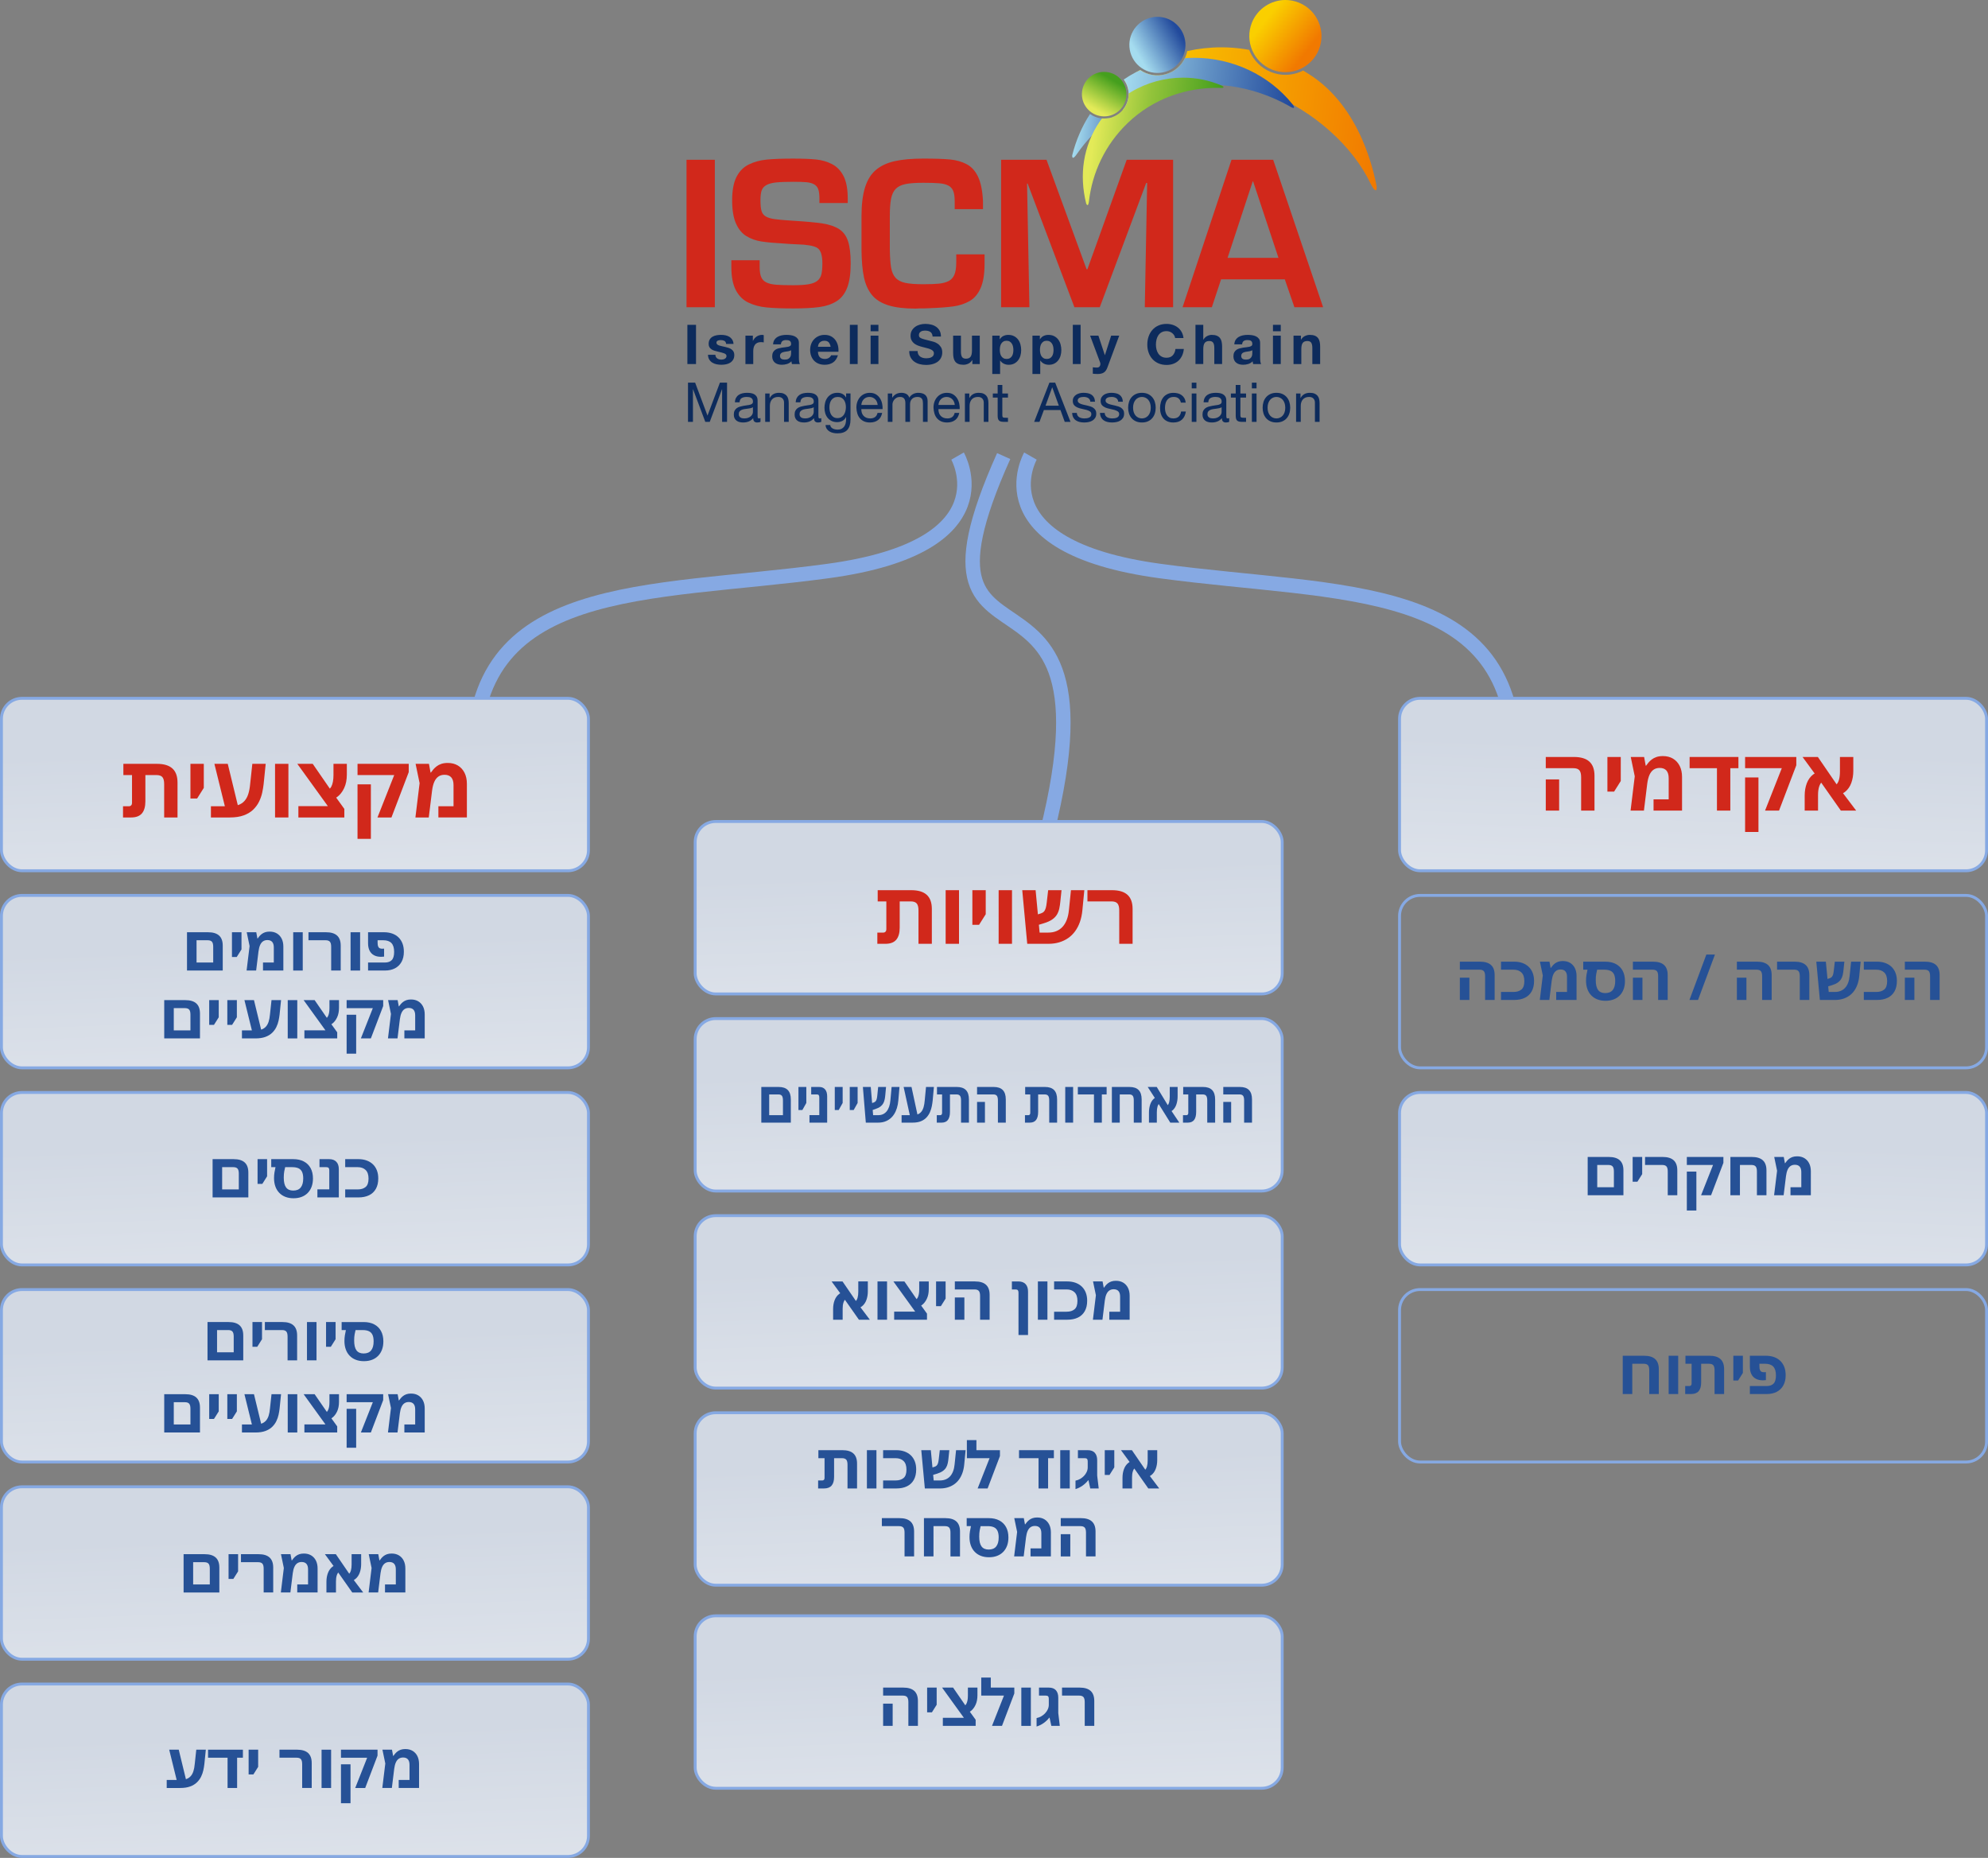 <svg xmlns="http://www.w3.org/2000/svg" xmlns:xlink="http://www.w3.org/1999/xlink" xmlns:xodm="http://www.corel.com/coreldraw/odm/2003" xml:space="preserve" width="242.609mm" height="226.683mm" style="shape-rendering:geometricPrecision; text-rendering:geometricPrecision; image-rendering:optimizeQuality; fill-rule:evenodd; clip-rule:evenodd" viewBox="0 0 3706.56 3463.25"><rect x="0" y="0" width="3706.56" height="3463.25" fill="#808080" stroke="none"/> <defs> <style type="text/css"> .str1 {stroke:#86A9E3;stroke-width:5.39;stroke-miterlimit:22.926} .str0 {stroke:#86A9E3;stroke-width:26.95;stroke-miterlimit:22.926} .fil10 {fill:none} .fil2 {fill:none;fill-rule:nonzero} .fil0 {fill:#0D2B5C;fill-rule:nonzero} .fil13 {fill:#265196;fill-rule:nonzero} .fil1 {fill:#D1281B;fill-rule:nonzero} .fil12 {fill:url(#id0)} .fil11 {fill:url(#id1)} .fil7 {fill:url(#id2)} .fil3 {fill:url(#id3)} .fil4 {fill:url(#id4)} .fil5 {fill:url(#id5)} .fil6 {fill:url(#id6)} .fil9 {fill:url(#id7)} .fil8 {fill:url(#id8)} </style> <linearGradient id="id0" gradientUnits="objectBoundingBox" x1="44.056%" y1="28.572%" x2="81.818%" y2="323.81%"> <stop offset="0" style="stop-opacity:1; stop-color:#D1D8E3"></stop> <stop offset="1" style="stop-opacity:1; stop-color:#FEFEFE"></stop> </linearGradient> <linearGradient id="id1" gradientUnits="objectBoundingBox" xlink:href="#id0" x1="55.944%" y1="28.572%" x2="18.182%" y2="323.81%"> </linearGradient> <linearGradient id="id2" gradientUnits="userSpaceOnUse" x1="2068.9" y1="252.87" x2="2004.59" y2="245.87"> <stop offset="0" style="stop-opacity:1; stop-color:#224A9C"></stop> <stop offset="0.102" style="stop-opacity:1; stop-color:#6393C5"></stop> <stop offset="1" style="stop-opacity:1; stop-color:#A5DCEF"></stop> </linearGradient> <linearGradient id="id3" gradientUnits="userSpaceOnUse" x1="2353.32" y1="25.5" x2="2439.66" y2="92.73"> <stop offset="0" style="stop-opacity:1; stop-color:#FACF00"></stop> <stop offset="0.11" style="stop-opacity:1; stop-color:#FACF00"></stop> <stop offset="1" style="stop-opacity:1; stop-color:#F17900"></stop> </linearGradient> <linearGradient id="id4" gradientUnits="userSpaceOnUse" x1="2195" y1="55.73" x2="2120.78" y2="100.7"> <stop offset="0" style="stop-opacity:1; stop-color:#224A9C"></stop> <stop offset="1" style="stop-opacity:1; stop-color:#A5DCEF"></stop> </linearGradient> <linearGradient id="id5" gradientUnits="userSpaceOnUse" x1="2077.23" y1="139.99" x2="2039.96" y2="202.9"> <stop offset="0" style="stop-opacity:1; stop-color:#459F1E"></stop> <stop offset="0.122" style="stop-opacity:1; stop-color:#459F1E"></stop> <stop offset="1" style="stop-opacity:1; stop-color:#E3EA58"></stop> </linearGradient> <linearGradient id="id6" gradientUnits="userSpaceOnUse" x1="2579.8" y1="240.34" x2="2092.82" y2="178.54"> <stop offset="0" style="stop-opacity:1; stop-color:#F17900"></stop> <stop offset="1" style="stop-opacity:1; stop-color:#FACF00"></stop> </linearGradient> <linearGradient id="id7" gradientUnits="userSpaceOnUse" x1="2261.63" y1="275.7" x2="2040" y2="246.74"> <stop offset="0" style="stop-opacity:1; stop-color:#459F1E"></stop> <stop offset="0.58" style="stop-opacity:1; stop-color:#94C43B"></stop> <stop offset="1" style="stop-opacity:1; stop-color:#E3EA58"></stop> </linearGradient> <linearGradient id="id8" gradientUnits="userSpaceOnUse" x1="2408.09" y1="187.52" x2="2095.1" y2="147.06"> <stop offset="0" style="stop-opacity:1; stop-color:#224A9C"></stop> <stop offset="0.529" style="stop-opacity:1; stop-color:#6393C5"></stop> <stop offset="1" style="stop-opacity:1; stop-color:#A5DCEF"></stop> </linearGradient> </defs> <g id="Layer_x0020_1">  <polygon class="fil0" points="1297.7,678.61 1281.62,678.61 1281.62,605.5 1297.7,605.5 "></polygon> <path class="fil0" d="M1334.82 665.46c0.65,1.13 1.48,2.05 2.51,2.76 1.02,0.72 2.2,1.25 3.53,1.59 1.33,0.34 2.72,0.51 4.15,0.51 1.02,0 2.1,-0.11 3.22,-0.36 1.13,-0.24 2.15,-0.61 3.07,-1.13 0.92,-0.52 1.69,-1.2 2.31,-2.05 0.61,-0.85 0.92,-1.93 0.92,-3.23 0,-2.18 -1.46,-3.82 -4.36,-4.92 -2.9,-1.09 -6.95,-2.18 -12.13,-3.27 -2.12,-0.48 -4.18,-1.04 -6.2,-1.7 -2.02,-0.64 -3.8,-1.49 -5.37,-2.55 -1.57,-1.06 -2.83,-2.39 -3.79,-3.99 -0.96,-1.61 -1.44,-3.57 -1.44,-5.9 0,-3.41 0.67,-6.21 2,-8.4 1.33,-2.18 3.09,-3.9 5.28,-5.17 2.18,-1.26 4.64,-2.15 7.37,-2.66 2.73,-0.51 5.53,-0.77 8.4,-0.77 2.87,0 5.65,0.27 8.34,0.81 2.7,0.55 5.1,1.47 7.22,2.77 2.11,1.29 3.87,3.02 5.27,5.17 1.4,2.15 2.24,4.86 2.51,8.14l-13.83 0c-0.2,-2.79 -1.26,-4.69 -3.17,-5.68 -1.91,-0.99 -4.17,-1.49 -6.76,-1.49 -0.82,0 -1.71,0.05 -2.66,0.16 -0.96,0.1 -1.83,0.32 -2.61,0.67 -0.79,0.34 -1.45,0.83 -1.99,1.48 -0.55,0.65 -0.82,1.52 -0.82,2.61 0,1.3 0.47,2.36 1.43,3.17 0.95,0.83 2.2,1.49 3.74,2 1.54,0.51 3.29,0.97 5.28,1.38 1.98,0.41 3.99,0.85 6.04,1.33 2.11,0.48 4.18,1.06 6.19,1.74 2.02,0.68 3.8,1.59 5.38,2.72 1.57,1.13 2.83,2.53 3.79,4.2 0.95,1.67 1.43,3.74 1.43,6.19 0,3.49 -0.7,6.4 -2.1,8.76 -1.4,2.36 -3.22,4.25 -5.48,5.69 -2.25,1.43 -4.84,2.44 -7.74,3.02 -2.9,0.58 -5.85,0.87 -8.86,0.87 -3.07,0 -6.08,-0.31 -9.01,-0.92 -2.94,-0.62 -5.55,-1.64 -7.84,-3.08 -2.28,-1.43 -4.17,-3.32 -5.63,-5.68 -1.47,-2.36 -2.27,-5.31 -2.41,-8.86l13.83 0c0,1.57 0.32,2.92 0.97,4.04z"></path> <path class="fil0" d="M1403.69 625.67l0 9.83 0.2 0c0.68,-1.63 1.6,-3.16 2.77,-4.55 1.16,-1.4 2.49,-2.6 3.99,-3.59 1.5,-0.99 3.11,-1.76 4.81,-2.3 1.7,-0.54 3.48,-0.82 5.33,-0.82 0.96,0 2.02,0.18 3.17,0.51l0 13.52c-0.68,-0.14 -1.5,-0.25 -2.46,-0.36 -0.96,-0.1 -1.88,-0.16 -2.77,-0.16 -2.66,0 -4.91,0.45 -6.76,1.33 -1.84,0.88 -3.32,2.1 -4.45,3.63 -1.13,1.54 -1.93,3.33 -2.41,5.38 -0.48,2.05 -0.72,4.27 -0.72,6.66l0 23.86 -14.54 0 0 -52.94 13.83 0z"></path> <path class="fil0" d="M1472.66 653.98c-0.92,0.31 -1.91,0.56 -2.97,0.77 -1.06,0.2 -2.17,0.37 -3.33,0.51 -1.16,0.14 -2.32,0.31 -3.48,0.52 -1.09,0.2 -2.17,0.47 -3.23,0.81 -1.06,0.35 -1.98,0.81 -2.76,1.39 -0.79,0.58 -1.42,1.32 -1.89,2.2 -0.48,0.88 -0.72,2.01 -0.72,3.38 0,1.3 0.24,2.39 0.72,3.28 0.48,0.9 1.13,1.59 1.94,2.1 0.83,0.51 1.78,0.87 2.87,1.08 1.09,0.2 2.22,0.3 3.38,0.3 2.87,0 5.08,-0.47 6.66,-1.43 1.57,-0.96 2.73,-2.1 3.48,-3.43 0.75,-1.33 1.21,-2.68 1.38,-4.04 0.17,-1.37 0.26,-2.46 0.26,-3.28l0 -5.43c-0.62,0.54 -1.39,0.96 -2.31,1.28zm-28.72 -20.53c1.5,-2.25 3.41,-4.06 5.74,-5.43 2.32,-1.36 4.93,-2.34 7.83,-2.92 2.9,-0.58 5.82,-0.87 8.75,-0.87 2.67,0 5.36,0.19 8.09,0.57 2.73,0.38 5.23,1.11 7.48,2.2 2.25,1.09 4.09,2.61 5.53,4.56 1.43,1.94 2.15,4.53 2.15,7.73l0 27.55c0,2.39 0.14,4.68 0.42,6.86 0.27,2.19 0.75,3.82 1.43,4.91l-14.75 0c-0.28,-0.82 -0.5,-1.65 -0.67,-2.51 -0.17,-0.85 -0.29,-1.72 -0.36,-2.61 -2.32,2.39 -5.06,4.06 -8.2,5.02 -3.14,0.96 -6.34,1.43 -9.62,1.43 -2.53,0 -4.88,-0.31 -7.07,-0.92 -2.19,-0.62 -4.1,-1.57 -5.73,-2.87 -1.64,-1.29 -2.92,-2.93 -3.84,-4.92 -0.92,-1.98 -1.38,-4.33 -1.38,-7.07 0,-3 0.53,-5.48 1.58,-7.42 1.06,-1.95 2.43,-3.5 4.1,-4.66 1.67,-1.16 3.58,-2.03 5.74,-2.61 2.15,-0.58 4.32,-1.04 6.51,-1.39 2.18,-0.33 4.33,-0.61 6.45,-0.82 2.11,-0.2 3.99,-0.51 5.63,-0.92 1.64,-0.41 2.94,-1.01 3.9,-1.8 0.95,-0.79 1.4,-1.93 1.33,-3.43 0,-1.57 -0.26,-2.81 -0.77,-3.74 -0.51,-0.92 -1.2,-1.64 -2.05,-2.16 -0.85,-0.51 -1.84,-0.85 -2.97,-1.02 -1.13,-0.17 -2.34,-0.26 -3.63,-0.26 -2.87,0 -5.13,0.61 -6.76,1.85 -1.64,1.22 -2.6,3.27 -2.87,6.14l-14.54 0c0.2,-3.42 1.06,-6.25 2.56,-8.51z"></path> <path class="fil0" d="M1545.06 638.06c-1.74,-1.91 -4.39,-2.87 -7.93,-2.87 -2.32,0 -4.25,0.4 -5.79,1.18 -1.54,0.79 -2.77,1.76 -3.69,2.92 -0.92,1.16 -1.57,2.39 -1.94,3.69 -0.38,1.29 -0.6,2.45 -0.66,3.48l23.65 0c-0.68,-3.69 -1.9,-6.49 -3.64,-8.4zm-16.43 27.86c2.18,2.12 5.32,3.17 9.42,3.17 2.93,0 5.46,-0.73 7.57,-2.2 2.12,-1.47 3.42,-3.02 3.9,-4.66l12.8 0c-2.05,6.36 -5.19,10.89 -9.42,13.62 -4.24,2.74 -9.36,4.1 -15.36,4.1 -4.17,0 -7.92,-0.67 -11.26,-2 -3.35,-1.34 -6.18,-3.23 -8.5,-5.68 -2.32,-2.46 -4.12,-5.4 -5.38,-8.81 -1.26,-3.41 -1.9,-7.17 -1.9,-11.26 0,-3.96 0.65,-7.64 1.95,-11.06 1.29,-3.41 3.14,-6.36 5.53,-8.86 2.39,-2.49 5.24,-4.45 8.55,-5.89 3.31,-1.44 6.98,-2.15 11.01,-2.15 4.5,0 8.43,0.87 11.78,2.61 3.34,1.74 6.09,4.08 8.24,7.02 2.15,2.94 3.7,6.28 4.66,10.03 0.95,3.76 1.29,7.69 1.02,11.78l-38.2 0c0.2,4.71 1.39,8.12 3.58,10.24z"></path> <polygon class="fil0" points="1599.07,678.61 1584.53,678.61 1584.53,605.5 1599.07,605.5 "></polygon> <path class="fil0" d="M1637.78 678.61l-14.54 0 0 -52.94 14.54 0 0 52.94zm-14.54 -73.12l14.54 0 0 11.99 -14.54 0 0 -11.99z"></path> <path class="fil0" d="M1712.15 660.59c0.89,1.7 2.06,3.09 3.53,4.15 1.47,1.06 3.2,1.84 5.17,2.35 1.98,0.51 4.03,0.77 6.14,0.77 1.43,0 2.98,-0.12 4.61,-0.36 1.64,-0.24 3.17,-0.7 4.61,-1.39 1.43,-0.68 2.63,-1.62 3.58,-2.81 0.96,-1.2 1.43,-2.72 1.43,-4.56 0,-1.98 -0.63,-3.59 -1.89,-4.81 -1.26,-1.23 -2.92,-2.25 -4.97,-3.07 -2.05,-0.82 -4.36,-1.54 -6.96,-2.15 -2.59,-0.61 -5.22,-1.3 -7.88,-2.05 -2.73,-0.68 -5.39,-1.52 -7.99,-2.51 -2.6,-0.99 -4.91,-2.27 -6.96,-3.84 -2.05,-1.57 -3.7,-3.54 -4.96,-5.89 -1.27,-2.36 -1.9,-5.2 -1.9,-8.55 0,-3.76 0.8,-7.01 2.41,-9.78 1.6,-2.77 3.7,-5.07 6.3,-6.91 2.59,-1.85 5.52,-3.21 8.8,-4.1 3.28,-0.88 6.55,-1.33 9.84,-1.33 3.82,0 7.49,0.43 11.01,1.28 3.51,0.86 6.64,2.24 9.37,4.15 2.73,1.91 4.9,4.35 6.51,7.32 1.6,2.97 2.4,6.57 2.4,10.8l-15.57 0c-0.13,-2.18 -0.6,-3.99 -1.38,-5.42 -0.79,-1.43 -1.83,-2.56 -3.13,-3.38 -1.3,-0.82 -2.78,-1.4 -4.46,-1.75 -1.67,-0.33 -3.5,-0.51 -5.48,-0.51 -1.29,0 -2.6,0.14 -3.89,0.41 -1.29,0.27 -2.47,0.75 -3.53,1.43 -1.06,0.68 -1.94,1.54 -2.61,2.56 -0.68,1.02 -1.03,2.32 -1.03,3.89 0,1.43 0.28,2.59 0.82,3.48 0.55,0.9 1.62,1.71 3.23,2.46 1.6,0.75 3.82,1.5 6.65,2.25 2.84,0.75 6.54,1.7 11.11,2.86 1.37,0.28 3.26,0.77 5.69,1.49 2.42,0.72 4.83,1.86 7.22,3.43 2.39,1.57 4.46,3.67 6.2,6.3 1.74,2.63 2.61,5.99 2.61,10.09 0,3.35 -0.65,6.45 -1.94,9.32 -1.29,2.86 -3.23,5.34 -5.78,7.42 -2.56,2.09 -5.73,3.7 -9.52,4.86 -3.79,1.16 -8.18,1.75 -13.16,1.75 -4.03,0 -7.94,-0.5 -11.73,-1.49 -3.79,-0.99 -7.14,-2.54 -10.04,-4.66 -2.9,-2.12 -5.21,-4.81 -6.91,-8.09 -1.7,-3.28 -2.52,-7.17 -2.46,-11.67l15.57 0c0,2.46 0.44,4.54 1.33,6.25z"></path> <path class="fil0" d="M1812.92 678.61l0 -7.37 -0.31 0c-1.84,3.07 -4.24,5.29 -7.17,6.66 -2.94,1.36 -5.94,2.05 -9.01,2.05 -3.89,0 -7.08,-0.51 -9.57,-1.54 -2.5,-1.03 -4.46,-2.47 -5.89,-4.35 -1.43,-1.87 -2.44,-4.16 -3.02,-6.86 -0.58,-2.7 -0.87,-5.68 -0.87,-8.96l0 -32.56 14.54 0 0 29.9c0,4.37 0.68,7.63 2.05,9.78 1.37,2.15 3.79,3.23 7.27,3.23 3.96,0 6.83,-1.18 8.6,-3.54 1.77,-2.35 2.66,-6.23 2.66,-11.62l0 -27.75 14.54 0 0 52.94 -13.82 0z"></path> <path class="fil0" d="M1882.81 667.66c1.6,-0.96 2.91,-2.2 3.9,-3.74 0.99,-1.54 1.68,-3.33 2.09,-5.38 0.41,-2.04 0.62,-4.13 0.62,-6.25 0,-2.11 -0.23,-4.2 -0.67,-6.25 -0.44,-2.05 -1.17,-3.88 -2.2,-5.48 -1.02,-1.6 -2.33,-2.9 -3.93,-3.89 -1.61,-0.99 -3.57,-1.49 -5.9,-1.49 -2.39,0 -4.38,0.5 -5.99,1.49 -1.6,0.99 -2.89,2.27 -3.89,3.84 -0.99,1.57 -1.69,3.38 -2.11,5.43 -0.41,2.04 -0.61,4.16 -0.61,6.34 0,2.12 0.22,4.2 0.66,6.25 0.44,2.05 1.16,3.84 2.15,5.38 0.99,1.54 2.3,2.78 3.94,3.74 1.63,0.96 3.62,1.43 5.94,1.43 2.39,0 4.39,-0.47 5.99,-1.43zm-18.9 -41.99l0 6.77 0.21 0c1.77,-2.87 4.02,-4.95 6.76,-6.25 2.73,-1.3 5.74,-1.94 9.01,-1.94 4.16,0 7.74,0.79 10.75,2.36 3.01,1.57 5.5,3.65 7.48,6.25 1.99,2.59 3.45,5.62 4.41,9.07 0.96,3.44 1.43,7.04 1.43,10.81 0,3.55 -0.47,6.96 -1.43,10.23 -0.96,3.28 -2.41,6.18 -4.36,8.71 -1.94,2.53 -4.37,4.54 -7.26,6.04 -2.9,1.5 -6.31,2.25 -10.19,2.25 -3.28,0 -6.31,-0.67 -9.06,-1.99 -2.77,-1.34 -5.04,-3.29 -6.81,-5.89l-0.21 0 0 25.09 -14.54 0 0 -71.48 13.82 0z"></path> <path class="fil0" d="M1957.67 667.66c1.6,-0.96 2.91,-2.2 3.9,-3.74 0.99,-1.54 1.68,-3.33 2.09,-5.38 0.41,-2.04 0.62,-4.13 0.62,-6.25 0,-2.11 -0.23,-4.2 -0.67,-6.25 -0.44,-2.05 -1.17,-3.88 -2.2,-5.48 -1.02,-1.6 -2.33,-2.9 -3.93,-3.89 -1.61,-0.99 -3.57,-1.49 -5.9,-1.49 -2.39,0 -4.38,0.5 -5.99,1.49 -1.6,0.99 -2.89,2.27 -3.89,3.84 -0.99,1.57 -1.69,3.38 -2.11,5.43 -0.41,2.04 -0.61,4.16 -0.61,6.34 0,2.12 0.22,4.2 0.66,6.25 0.44,2.05 1.16,3.84 2.15,5.38 0.99,1.54 2.3,2.78 3.94,3.74 1.63,0.96 3.62,1.43 5.94,1.43 2.39,0 4.39,-0.47 5.99,-1.43zm-18.9 -41.99l0 6.77 0.21 0c1.77,-2.87 4.02,-4.95 6.76,-6.25 2.73,-1.3 5.74,-1.94 9.01,-1.94 4.16,0 7.74,0.79 10.75,2.36 3.01,1.57 5.5,3.65 7.48,6.25 1.99,2.59 3.45,5.62 4.41,9.07 0.96,3.44 1.43,7.04 1.43,10.81 0,3.55 -0.47,6.96 -1.43,10.23 -0.96,3.28 -2.41,6.18 -4.36,8.71 -1.94,2.53 -4.37,4.54 -7.26,6.04 -2.91,1.5 -6.31,2.25 -10.19,2.25 -3.28,0 -6.31,-0.67 -9.06,-1.99 -2.77,-1.34 -5.04,-3.29 -6.81,-5.89l-0.21 0 0 25.09 -14.54 0 0 -71.48 13.82 0z"></path> <polygon class="fil0" points="2014.75,678.61 2000.22,678.61 2000.22,605.5 2014.75,605.5 "></polygon> <path class="fil0" d="M2058.07 694.38c-2.8,1.84 -6.69,2.77 -11.67,2.77 -1.5,0 -2.99,-0.05 -4.45,-0.16 -1.48,-0.1 -2.96,-0.22 -4.45,-0.35l0 -11.98c1.36,0.14 2.75,0.28 4.2,0.41 1.43,0.14 2.86,0.17 4.3,0.1 1.91,-0.2 3.32,-0.95 4.25,-2.25 0.92,-1.3 1.38,-2.73 1.38,-4.3 0,-1.16 -0.2,-2.25 -0.61,-3.27l-18.54 -49.67 15.46 0 11.98 36.25 0.21 0 11.57 -36.25 15.05 0 -22.11 59.5c-1.58,4.3 -3.76,7.37 -6.56,9.22z"></path> <path class="fil0" d="M2189.18 625c-0.96,-1.54 -2.15,-2.88 -3.59,-4.05 -1.43,-1.16 -3.05,-2.06 -4.86,-2.72 -1.81,-0.64 -3.71,-0.97 -5.69,-0.97 -3.61,0 -6.68,0.7 -9.21,2.1 -2.53,1.4 -4.58,3.28 -6.15,5.64 -1.57,2.36 -2.72,5.04 -3.43,8.04 -0.72,3.01 -1.08,6.11 -1.08,9.32 0,3.07 0.36,6.06 1.08,8.96 0.71,2.9 1.86,5.51 3.43,7.84 1.57,2.32 3.62,4.18 6.15,5.58 2.53,1.4 5.6,2.1 9.21,2.1 4.91,0 8.76,-1.5 11.53,-4.51 2.75,-3 4.45,-6.96 5.06,-11.87l15.57 0c-0.41,4.57 -1.48,8.7 -3.18,12.39 -1.7,3.68 -3.96,6.82 -6.76,9.42 -2.8,2.59 -6.07,4.57 -9.82,5.94 -3.76,1.37 -7.9,2.05 -12.4,2.05 -5.59,0 -10.63,-0.98 -15.1,-2.92 -4.47,-1.95 -8.25,-4.62 -11.31,-8.04 -3.08,-3.42 -5.43,-7.43 -7.08,-12.04 -1.63,-4.61 -2.45,-9.58 -2.45,-14.9 0,-5.46 0.82,-10.53 2.45,-15.2 1.64,-4.68 4,-8.76 7.08,-12.24 3.06,-3.48 6.84,-6.21 11.31,-8.19 4.46,-1.98 9.51,-2.96 15.1,-2.96 4.03,0 7.84,0.58 11.42,1.74 3.59,1.16 6.79,2.85 9.63,5.07 2.84,2.22 5.17,4.97 7.01,8.25 1.84,3.27 3,7.03 3.48,11.26l-15.57 0c-0.28,-1.84 -0.88,-3.54 -1.84,-5.07z"></path> <path class="fil0" d="M2243.45 605.49l0 27.55 0.32 0c1.84,-3.07 4.19,-5.3 7.06,-6.71 2.86,-1.4 5.67,-2.1 8.4,-2.1 3.88,0 7.07,0.53 9.57,1.58 2.5,1.07 4.45,2.53 5.89,4.41 1.44,1.88 2.44,4.16 3.02,6.86 0.58,2.7 0.88,5.69 0.88,8.96l0 32.56 -14.54 0 0 -29.9c0,-4.37 -0.68,-7.63 -2.05,-9.78 -1.36,-2.15 -3.79,-3.23 -7.26,-3.23 -3.97,0 -6.83,1.18 -8.61,3.54 -1.77,2.35 -2.66,6.23 -2.66,11.63l0 27.75 -14.54 0 0 -73.12 14.54 0z"></path> <path class="fil0" d="M2332.6 653.98c-0.93,0.31 -1.91,0.56 -2.98,0.77 -1.05,0.2 -2.16,0.37 -3.32,0.51 -1.16,0.14 -2.32,0.31 -3.47,0.52 -1.1,0.2 -2.17,0.47 -3.23,0.81 -1.05,0.35 -1.98,0.81 -2.77,1.39 -0.78,0.58 -1.41,1.32 -1.88,2.2 -0.49,0.88 -0.73,2.01 -0.73,3.38 0,1.3 0.24,2.39 0.73,3.28 0.47,0.9 1.13,1.59 1.93,2.1 0.82,0.51 1.78,0.87 2.87,1.08 1.08,0.2 2.21,0.3 3.38,0.3 2.86,0 5.09,-0.47 6.66,-1.43 1.57,-0.96 2.72,-2.1 3.48,-3.43 0.75,-1.33 1.21,-2.68 1.38,-4.04 0.17,-1.37 0.25,-2.46 0.25,-3.28l0 -5.43c-0.61,0.54 -1.38,0.96 -2.3,1.28zm-28.73 -20.53c1.49,-2.25 3.41,-4.06 5.74,-5.43 2.32,-1.36 4.93,-2.34 7.83,-2.92 2.9,-0.58 5.83,-0.87 8.76,-0.87 2.67,0 5.36,0.19 8.09,0.57 2.72,0.38 5.22,1.11 7.47,2.2 2.25,1.09 4.1,2.61 5.54,4.56 1.43,1.94 2.15,4.53 2.15,7.73l0 27.55c0,2.39 0.13,4.68 0.41,6.86 0.28,2.19 0.75,3.82 1.43,4.91l-14.75 0c-0.27,-0.82 -0.49,-1.65 -0.66,-2.51 -0.17,-0.85 -0.29,-1.72 -0.36,-2.61 -2.33,2.39 -5.05,4.06 -8.19,5.02 -3.15,0.96 -6.36,1.43 -9.63,1.43 -2.52,0 -4.88,-0.31 -7.06,-0.92 -2.19,-0.62 -4.1,-1.57 -5.74,-2.87 -1.63,-1.29 -2.92,-2.93 -3.84,-4.92 -0.91,-1.98 -1.38,-4.33 -1.38,-7.07 0,-3 0.52,-5.48 1.59,-7.42 1.05,-1.95 2.42,-3.5 4.09,-4.66 1.68,-1.16 3.58,-2.03 5.74,-2.61 2.15,-0.58 4.32,-1.04 6.49,-1.39 2.19,-0.33 4.34,-0.61 6.45,-0.82 2.12,-0.2 4,-0.51 5.63,-0.92 1.64,-0.41 2.94,-1.01 3.9,-1.8 0.95,-0.79 1.4,-1.93 1.33,-3.43 0,-1.57 -0.25,-2.81 -0.76,-3.74 -0.52,-0.92 -1.2,-1.64 -2.05,-2.16 -0.85,-0.51 -1.84,-0.85 -2.97,-1.02 -1.13,-0.17 -2.34,-0.26 -3.63,-0.26 -2.88,0 -5.13,0.61 -6.77,1.85 -1.63,1.22 -2.59,3.27 -2.86,6.14l-14.54 0c0.2,-3.42 1.06,-6.25 2.56,-8.51z"></path> <path class="fil0" d="M2387.94 678.61l-14.55 0 0 -52.94 14.55 0 0 52.94zm-14.55 -73.12l14.55 0 0 11.99 -14.55 0 0 -11.99z"></path> <path class="fil0" d="M2425.53 625.67l0 7.37 0.31 0c1.84,-3.07 4.23,-5.3 7.17,-6.7 2.94,-1.4 5.93,-2.1 9.01,-2.1 3.89,0 7.08,0.53 9.58,1.58 2.49,1.07 4.45,2.53 5.89,4.41 1.43,1.87 2.44,4.16 3.02,6.86 0.58,2.7 0.87,5.69 0.87,8.96l0 32.56 -14.55 0 0 -29.9c0,-4.37 -0.68,-7.63 -2.04,-9.78 -1.37,-2.15 -3.79,-3.23 -7.27,-3.23 -3.96,0 -6.83,1.18 -8.6,3.54 -1.78,2.35 -2.66,6.23 -2.66,11.63l0 27.75 -14.54 0 0 -52.94 13.82 0z"></path> <polygon class="fil0" points="1296.06,713.29 1319.1,774.73 1342.25,713.29 1355.56,713.29 1355.56,786.4 1346.35,786.4 1346.35,725.58 1346.14,725.58 1323.3,786.4 1315.01,786.4 1292.17,725.58 1291.97,725.58 1291.97,786.4 1282.75,786.4 1282.75,713.29 "></polygon> <path class="fil0" d="M1399.49 760.86c-1.78,0.37 -3.63,0.68 -5.58,0.92 -1.94,0.24 -3.91,0.51 -5.89,0.81 -1.98,0.31 -3.76,0.81 -5.32,1.49 -1.57,0.68 -2.85,1.65 -3.84,2.92 -0.99,1.26 -1.48,2.98 -1.48,5.17 0,1.43 0.29,2.64 0.87,3.63 0.58,0.99 1.33,1.8 2.25,2.41 0.92,0.61 2.01,1.06 3.27,1.33 1.27,0.28 2.54,0.41 3.84,0.41 2.87,0 5.33,-0.39 7.37,-1.18 2.05,-0.78 3.72,-1.77 5.02,-2.97 1.29,-1.19 2.25,-2.48 2.87,-3.89 0.62,-1.4 0.92,-2.71 0.92,-3.95l0 -8.91c-1.09,0.82 -2.53,1.42 -4.3,1.8zm12.19 26.67c-2.25,0 -4.05,-0.63 -5.37,-1.89 -1.33,-1.27 -2,-3.33 -2,-6.2 -2.39,2.87 -5.17,4.93 -8.35,6.2 -3.17,1.26 -6.6,1.89 -10.29,1.89 -2.39,0 -4.65,-0.25 -6.76,-0.76 -2.12,-0.51 -3.98,-1.36 -5.58,-2.56 -1.61,-1.2 -2.87,-2.73 -3.8,-4.61 -0.92,-1.88 -1.38,-4.15 -1.38,-6.81 0,-3 0.51,-5.46 1.54,-7.37 1.03,-1.92 2.37,-3.47 4.05,-4.67 1.67,-1.19 3.58,-2.09 5.73,-2.71 2.15,-0.61 4.35,-1.13 6.6,-1.54 2.39,-0.47 4.66,-0.84 6.81,-1.08 2.15,-0.23 4.05,-0.58 5.68,-1.02 1.64,-0.44 2.94,-1.09 3.89,-1.95 0.95,-0.85 1.43,-2.09 1.43,-3.74 0,-1.91 -0.36,-3.44 -1.07,-4.61 -0.72,-1.16 -1.64,-2.04 -2.77,-2.66 -1.12,-0.61 -2.39,-1.02 -3.79,-1.22 -1.39,-0.21 -2.78,-0.31 -4.14,-0.31 -3.69,0 -6.76,0.7 -9.22,2.1 -2.46,1.4 -3.79,4.04 -3.99,7.94l-8.7 0c0.13,-3.28 0.82,-6.05 2.05,-8.3 1.23,-2.25 2.87,-4.07 4.92,-5.48 2.05,-1.4 4.4,-2.4 7.06,-3.02 2.66,-0.61 5.46,-0.92 8.4,-0.92 2.39,0 4.76,0.17 7.11,0.51 2.36,0.34 4.49,1.05 6.4,2.1 1.91,1.06 3.45,2.55 4.61,4.45 1.16,1.91 1.74,4.4 1.74,7.48l0 27.24c0,2.05 0.12,3.55 0.36,4.51 0.24,0.96 1.04,1.43 2.41,1.43 0.75,0 1.64,-0.17 2.66,-0.51l0 6.76c-1.5,0.89 -3.58,1.33 -6.25,1.33z"></path> <path class="fil0" d="M1434.92 733.46l0 8.4 0.2 0c3.62,-6.41 9.35,-9.63 17.2,-9.63 3.48,0 6.39,0.48 8.7,1.43 2.32,0.96 4.2,2.29 5.63,3.99 1.43,1.71 2.44,3.74 3.02,6.09 0.58,2.36 0.87,4.97 0.87,7.84l0 34.82 -8.71 0 0 -35.84c0,-3.28 -0.95,-5.87 -2.87,-7.78 -1.91,-1.91 -4.54,-2.87 -7.89,-2.87 -2.66,0 -4.96,0.41 -6.91,1.23 -1.95,0.82 -3.57,1.98 -4.87,3.48 -1.3,1.51 -2.27,3.27 -2.92,5.28 -0.65,2.01 -0.98,4.21 -0.98,6.6l0 29.9 -8.7 0 0 -52.94 8.19 0z"></path> <path class="fil0" d="M1512.85 760.86c-1.78,0.37 -3.63,0.68 -5.58,0.92 -1.94,0.24 -3.91,0.51 -5.89,0.81 -1.98,0.31 -3.76,0.81 -5.32,1.49 -1.57,0.68 -2.85,1.65 -3.84,2.92 -0.99,1.26 -1.48,2.98 -1.48,5.17 0,1.43 0.29,2.64 0.87,3.63 0.58,0.99 1.33,1.8 2.25,2.41 0.92,0.61 2.01,1.06 3.27,1.33 1.27,0.28 2.54,0.41 3.84,0.41 2.87,0 5.32,-0.39 7.37,-1.18 2.05,-0.78 3.72,-1.77 5.02,-2.97 1.29,-1.19 2.25,-2.48 2.87,-3.89 0.61,-1.4 0.92,-2.71 0.92,-3.95l0 -8.91c-1.09,0.82 -2.53,1.42 -4.3,1.8zm12.19 26.67c-2.25,0 -4.05,-0.63 -5.37,-1.89 -1.33,-1.27 -2,-3.33 -2,-6.2 -2.39,2.87 -5.17,4.93 -8.35,6.2 -3.17,1.26 -6.6,1.89 -10.29,1.89 -2.39,0 -4.64,-0.25 -6.76,-0.76 -2.12,-0.51 -3.98,-1.36 -5.58,-2.56 -1.61,-1.2 -2.87,-2.73 -3.79,-4.61 -0.92,-1.88 -1.38,-4.15 -1.38,-6.81 0,-3 0.51,-5.46 1.54,-7.37 1.02,-1.92 2.37,-3.47 4.05,-4.67 1.67,-1.19 3.58,-2.09 5.73,-2.71 2.15,-0.61 4.35,-1.13 6.6,-1.54 2.39,-0.47 4.66,-0.84 6.81,-1.08 2.15,-0.23 4.05,-0.58 5.69,-1.02 1.64,-0.44 2.94,-1.09 3.89,-1.95 0.95,-0.85 1.43,-2.09 1.43,-3.74 0,-1.91 -0.36,-3.44 -1.07,-4.61 -0.72,-1.16 -1.64,-2.04 -2.77,-2.66 -1.12,-0.61 -2.39,-1.02 -3.79,-1.22 -1.4,-0.21 -2.78,-0.31 -4.14,-0.31 -3.69,0 -6.76,0.7 -9.22,2.1 -2.46,1.4 -3.79,4.04 -3.99,7.94l-8.71 0c0.13,-3.28 0.82,-6.05 2.05,-8.3 1.23,-2.25 2.87,-4.07 4.91,-5.48 2.05,-1.4 4.4,-2.4 7.07,-3.02 2.66,-0.61 5.46,-0.92 8.4,-0.92 2.39,0 4.76,0.17 7.11,0.51 2.36,0.34 4.49,1.05 6.4,2.1 1.91,1.06 3.45,2.55 4.61,4.45 1.16,1.91 1.74,4.4 1.74,7.48l0 27.24c0,2.05 0.12,3.55 0.36,4.51 0.24,0.96 1.04,1.43 2.41,1.43 0.75,0 1.64,-0.17 2.66,-0.51l0 6.76c-1.5,0.89 -3.58,1.33 -6.25,1.33z"></path> <path class="fil0" d="M1568.71 777.55c2.02,-1.2 3.64,-2.77 4.87,-4.71 1.23,-1.95 2.13,-4.15 2.71,-6.61 0.58,-2.46 0.87,-4.91 0.87,-7.37 0,-2.31 -0.28,-4.6 -0.82,-6.86 -0.55,-2.25 -1.42,-4.28 -2.61,-6.1 -1.2,-1.8 -2.75,-3.26 -4.66,-4.35 -1.91,-1.09 -4.23,-1.63 -6.96,-1.63 -2.8,0 -5.19,0.53 -7.16,1.58 -1.98,1.06 -3.61,2.47 -4.87,4.25 -1.26,1.78 -2.18,3.82 -2.77,6.14 -0.58,2.32 -0.87,4.74 -0.87,7.27 0,2.39 0.24,4.79 0.71,7.17 0.48,2.39 1.3,4.56 2.46,6.51 1.16,1.94 2.7,3.51 4.61,4.71 1.91,1.2 4.3,1.8 7.17,1.8 2.87,0 5.3,-0.6 7.32,-1.8zm11.11 23.8c-3.96,4.31 -10.18,6.45 -18.64,6.45 -2.46,0 -4.97,-0.28 -7.53,-0.82 -2.56,-0.55 -4.88,-1.43 -6.96,-2.66 -2.08,-1.23 -3.81,-2.84 -5.17,-4.82 -1.37,-1.98 -2.12,-4.4 -2.25,-7.27l8.7 0c0.07,1.57 0.56,2.9 1.48,3.99 0.92,1.09 2.05,1.98 3.38,2.66 1.33,0.68 2.78,1.18 4.35,1.48 1.57,0.31 3.07,0.46 4.51,0.46 2.86,0 5.29,-0.5 7.27,-1.49 1.98,-0.99 3.62,-2.36 4.91,-4.1 1.3,-1.74 2.24,-3.84 2.82,-6.3 0.58,-2.45 0.87,-5.15 0.87,-8.09l0 -3.48 -0.21 0c-1.5,3.27 -3.77,5.68 -6.81,7.22 -3.04,1.54 -6.26,2.3 -9.67,2.3 -3.96,0 -7.41,-0.72 -10.35,-2.16 -2.93,-1.43 -5.39,-3.36 -7.37,-5.78 -1.98,-2.43 -3.47,-5.26 -4.46,-8.51 -0.99,-3.24 -1.48,-6.67 -1.48,-10.28 0,-3.14 0.4,-6.37 1.23,-9.69 0.82,-3.3 2.18,-6.31 4.1,-9.01 1.91,-2.7 4.44,-4.92 7.58,-6.66 3.14,-1.74 7,-2.61 11.57,-2.61 3.34,0 6.41,0.73 9.22,2.2 2.8,1.47 4.98,3.68 6.55,6.61l0.1 0 0 -7.58 8.19 0 0 48.44c0,8.67 -1.98,15.16 -5.94,19.45z"></path> <path class="fil0" d="M1634.96 749.03c-0.79,-1.84 -1.84,-3.43 -3.17,-4.76 -1.33,-1.33 -2.9,-2.39 -4.71,-3.18 -1.81,-0.78 -3.81,-1.17 -5.99,-1.17 -2.25,0 -4.29,0.39 -6.1,1.17 -1.81,0.79 -3.36,1.86 -4.66,3.23 -1.3,1.36 -2.32,2.95 -3.07,4.76 -0.75,1.81 -1.2,3.74 -1.33,5.79l30.42 0c-0.14,-2.05 -0.6,-3.99 -1.39,-5.84zm2.1 34c-3.96,3 -8.95,4.51 -14.95,4.51 -4.24,0 -7.91,-0.68 -11.01,-2.05 -3.1,-1.36 -5.72,-3.28 -7.83,-5.73 -2.12,-2.46 -3.7,-5.39 -4.77,-8.81 -1.06,-3.41 -1.65,-7.13 -1.79,-11.16 0,-4.03 0.61,-7.72 1.84,-11.06 1.23,-3.34 2.95,-6.24 5.17,-8.7 2.22,-2.45 4.84,-4.37 7.88,-5.73 3.04,-1.36 6.36,-2.05 9.99,-2.05 4.71,0 8.62,0.96 11.72,2.92 3.1,1.95 5.6,4.42 7.48,7.43 1.88,3 3.17,6.28 3.89,9.83 0.72,3.55 1.01,6.93 0.87,10.14l-39.63 0c-0.07,2.32 0.2,4.52 0.82,6.6 0.61,2.09 1.6,3.93 2.97,5.53 1.36,1.61 3.1,2.88 5.22,3.84 2.11,0.95 4.61,1.43 7.48,1.43 3.69,0 6.7,-0.85 9.06,-2.55 2.36,-1.71 3.91,-4.31 4.66,-7.79l8.6 0c-1.16,5.94 -3.72,10.42 -7.68,13.42z"></path> <path class="fil0" d="M1663.48 733.46l0 7.78 0.2 0c3.96,-6.01 9.66,-9.01 17.1,-9.01 3.27,0 6.25,0.69 8.9,2.05 2.66,1.36 4.55,3.69 5.63,6.96 1.78,-2.87 4.12,-5.08 7.02,-6.65 2.9,-1.57 6.1,-2.36 9.57,-2.36 2.66,0 5.08,0.29 7.22,0.87 2.16,0.58 4,1.49 5.54,2.71 1.52,1.23 2.72,2.82 3.58,4.77 0.85,1.95 1.28,4.29 1.28,7.01l0 38.81 -8.71 0 0 -34.71c0,-1.64 -0.14,-3.17 -0.41,-4.61 -0.27,-1.43 -0.79,-2.68 -1.54,-3.74 -0.75,-1.06 -1.79,-1.9 -3.13,-2.51 -1.33,-0.61 -3.05,-0.92 -5.17,-0.92 -4.31,0 -7.69,1.23 -10.14,3.69 -2.46,2.45 -3.68,5.73 -3.68,9.83l0 32.97 -8.71 0 0 -34.71c0,-1.71 -0.16,-3.28 -0.46,-4.71 -0.31,-1.44 -0.84,-2.68 -1.59,-3.74 -0.75,-1.06 -1.76,-1.88 -3.02,-2.46 -1.26,-0.58 -2.88,-0.87 -4.86,-0.87 -2.53,0 -4.69,0.51 -6.5,1.54 -1.81,1.03 -3.28,2.25 -4.4,3.69 -1.13,1.44 -1.95,2.92 -2.46,4.46 -0.51,1.54 -0.77,2.81 -0.77,3.84l0 32.97 -8.7 0 0 -52.94 8.19 0z"></path> <path class="fil0" d="M1778.74 749.03c-0.79,-1.84 -1.84,-3.43 -3.17,-4.76 -1.33,-1.33 -2.9,-2.39 -4.71,-3.18 -1.81,-0.78 -3.81,-1.17 -5.99,-1.17 -2.25,0 -4.29,0.39 -6.1,1.17 -1.81,0.79 -3.36,1.86 -4.66,3.23 -1.3,1.36 -2.32,2.95 -3.08,4.76 -0.74,1.81 -1.19,3.74 -1.33,5.79l30.42 0c-0.14,-2.05 -0.6,-3.99 -1.39,-5.84zm2.1 34c-3.96,3 -8.95,4.51 -14.95,4.51 -4.24,0 -7.91,-0.68 -11.01,-2.05 -3.1,-1.36 -5.72,-3.28 -7.83,-5.73 -2.12,-2.46 -3.7,-5.39 -4.77,-8.81 -1.06,-3.41 -1.65,-7.13 -1.8,-11.16 0,-4.03 0.62,-7.72 1.85,-11.06 1.23,-3.34 2.95,-6.24 5.17,-8.7 2.22,-2.45 4.84,-4.37 7.88,-5.73 3.03,-1.36 6.37,-2.05 9.99,-2.05 4.71,0 8.62,0.96 11.72,2.92 3.1,1.95 5.59,4.42 7.48,7.43 1.88,3 3.17,6.28 3.9,9.83 0.71,3.55 1,6.93 0.87,10.14l-39.64 0c-0.06,2.32 0.2,4.52 0.83,6.6 0.61,2.09 1.6,3.93 2.96,5.53 1.37,1.61 3.11,2.88 5.23,3.84 2.11,0.95 4.61,1.43 7.48,1.43 3.68,0 6.71,-0.85 9.06,-2.55 2.36,-1.71 3.91,-4.31 4.66,-7.79l8.6 0c-1.15,5.94 -3.72,10.42 -7.67,13.42z"></path> <path class="fil0" d="M1807.26 733.46l0 8.4 0.2 0c3.62,-6.41 9.35,-9.63 17.2,-9.63 3.49,0 6.39,0.48 8.71,1.43 2.32,0.96 4.2,2.29 5.63,3.99 1.43,1.71 2.44,3.74 3.02,6.09 0.58,2.36 0.87,4.97 0.87,7.84l0 34.82 -8.7 0 0 -35.84c0,-3.28 -0.96,-5.87 -2.87,-7.78 -1.91,-1.91 -4.54,-2.87 -7.88,-2.87 -2.66,0 -4.97,0.41 -6.91,1.23 -1.95,0.82 -3.56,1.98 -4.87,3.48 -1.29,1.51 -2.26,3.27 -2.92,5.28 -0.65,2.01 -0.97,4.21 -0.97,6.6l0 29.9 -8.71 0 0 -52.94 8.2 0z"></path> <path class="fil0" d="M1879.35 733.46l0 7.68 -10.55 0 0 32.87c0,1.02 0.09,1.84 0.26,2.46 0.17,0.62 0.5,1.1 0.97,1.43 0.47,0.35 1.15,0.57 2,0.67 0.85,0.1 1.96,0.15 3.33,0.15l3.99 0 0 7.68 -6.65 0c-2.25,0 -4.18,-0.15 -5.79,-0.46 -1.6,-0.3 -2.9,-0.87 -3.88,-1.68 -0.99,-0.83 -1.73,-1.98 -2.21,-3.49 -0.47,-1.5 -0.72,-3.48 -0.72,-5.93l0 -33.7 -9.01 0 0 -7.68 9.01 0 0 -15.87 8.71 0 0 15.87 10.55 0z"></path> <path class="fil0" d="M1974.14 756.19l-12.19 -34.09 -0.2 0 -12.39 34.09 24.78 0zm-6.76 -42.91l28.57 73.12 -10.76 0 -7.98 -22.01 -30.93 0 -8.2 22.01 -9.93 0 28.46 -73.12 10.76 0z"></path> <path class="fil0" d="M2009.06 774.58c0.81,1.33 1.9,2.39 3.22,3.17 1.34,0.78 2.83,1.35 4.51,1.69 1.67,0.35 3.4,0.51 5.17,0.51 1.36,0 2.8,-0.1 4.3,-0.31 1.51,-0.2 2.89,-0.58 4.15,-1.13 1.26,-0.55 2.31,-1.35 3.13,-2.41 0.81,-1.05 1.22,-2.4 1.22,-4.04 0,-2.25 -0.86,-3.96 -2.56,-5.12 -1.7,-1.16 -3.84,-2.11 -6.4,-2.82 -2.55,-0.72 -5.34,-1.36 -8.34,-1.95 -3,-0.58 -5.78,-1.4 -8.34,-2.45 -2.57,-1.06 -4.69,-2.55 -6.4,-4.45 -1.71,-1.92 -2.57,-4.58 -2.57,-7.99 0,-2.67 0.6,-4.95 1.8,-6.87 1.19,-1.9 2.73,-3.46 4.6,-4.66 1.89,-1.2 4,-2.08 6.35,-2.66 2.35,-0.58 4.69,-0.87 7.02,-0.87 3,0 5.77,0.25 8.29,0.77 2.52,0.51 4.76,1.4 6.71,2.66 1.95,1.27 3.49,2.97 4.66,5.12 1.16,2.16 1.84,4.84 2.04,8.05l-8.71 0c-0.14,-1.71 -0.58,-3.13 -1.33,-4.25 -0.76,-1.13 -1.71,-2.03 -2.88,-2.72 -1.15,-0.68 -2.44,-1.17 -3.83,-1.49 -1.4,-0.3 -2.82,-0.46 -4.26,-0.46 -1.29,0 -2.61,0.1 -3.94,0.31 -1.33,0.2 -2.54,0.55 -3.63,1.07 -1.09,0.51 -1.98,1.19 -2.66,2.05 -0.68,0.85 -1.02,1.96 -1.02,3.33 0,1.5 0.52,2.75 1.59,3.74 1.05,0.99 2.4,1.81 4.04,2.46 1.64,0.65 3.48,1.19 5.52,1.64 2.05,0.44 4.1,0.91 6.15,1.38 2.18,0.48 4.31,1.06 6.4,1.74 2.09,0.68 3.93,1.58 5.52,2.71 1.6,1.13 2.91,2.55 3.9,4.25 0.99,1.71 1.49,3.82 1.49,6.35 0,3.21 -0.67,5.87 -2.01,7.99 -1.32,2.11 -3.07,3.82 -5.22,5.12 -2.15,1.3 -4.57,2.2 -7.28,2.72 -2.7,0.51 -5.37,0.77 -8.03,0.77 -2.94,0 -5.74,-0.3 -8.4,-0.92 -2.66,-0.61 -5.02,-1.62 -7.06,-3.02 -2.05,-1.39 -3.69,-3.24 -4.91,-5.53 -1.23,-2.29 -1.92,-5.07 -2.05,-8.35l8.7 0c0.08,1.91 0.52,3.54 1.34,4.87z"></path> <path class="fil0" d="M2060.98 774.58c0.81,1.33 1.9,2.39 3.22,3.17 1.34,0.78 2.83,1.35 4.51,1.69 1.67,0.35 3.4,0.51 5.17,0.51 1.36,0 2.8,-0.1 4.3,-0.31 1.51,-0.2 2.89,-0.58 4.15,-1.13 1.26,-0.55 2.31,-1.35 3.13,-2.41 0.81,-1.05 1.22,-2.4 1.22,-4.04 0,-2.25 -0.86,-3.96 -2.56,-5.12 -1.7,-1.16 -3.84,-2.11 -6.4,-2.82 -2.55,-0.72 -5.34,-1.36 -8.34,-1.95 -3,-0.58 -5.78,-1.4 -8.34,-2.45 -2.57,-1.06 -4.69,-2.55 -6.4,-4.45 -1.71,-1.92 -2.57,-4.58 -2.57,-7.99 0,-2.67 0.6,-4.95 1.8,-6.87 1.19,-1.9 2.73,-3.46 4.6,-4.66 1.89,-1.2 4,-2.08 6.35,-2.66 2.36,-0.58 4.69,-0.87 7.02,-0.87 3,0 5.77,0.25 8.29,0.77 2.52,0.51 4.76,1.4 6.7,2.66 1.95,1.27 3.49,2.97 4.66,5.12 1.16,2.16 1.84,4.84 2.04,8.05l-8.7 0c-0.14,-1.71 -0.58,-3.13 -1.33,-4.25 -0.76,-1.13 -1.71,-2.03 -2.88,-2.72 -1.15,-0.68 -2.44,-1.17 -3.83,-1.49 -1.4,-0.3 -2.82,-0.46 -4.26,-0.46 -1.29,0 -2.61,0.1 -3.94,0.31 -1.33,0.2 -2.54,0.55 -3.63,1.07 -1.09,0.51 -1.98,1.19 -2.66,2.05 -0.68,0.85 -1.02,1.96 -1.02,3.33 0,1.5 0.52,2.75 1.59,3.74 1.05,0.99 2.4,1.81 4.04,2.46 1.64,0.65 3.48,1.19 5.52,1.64 2.05,0.44 4.1,0.91 6.15,1.38 2.18,0.48 4.31,1.06 6.4,1.74 2.09,0.68 3.93,1.58 5.52,2.71 1.6,1.13 2.91,2.55 3.9,4.25 0.99,1.71 1.49,3.82 1.49,6.35 0,3.21 -0.67,5.87 -2,7.99 -1.33,2.11 -3.07,3.82 -5.22,5.12 -2.15,1.3 -4.57,2.2 -7.28,2.72 -2.69,0.51 -5.37,0.77 -8.03,0.77 -2.94,0 -5.74,-0.3 -8.4,-0.92 -2.66,-0.61 -5.02,-1.62 -7.06,-3.02 -2.05,-1.39 -3.69,-3.24 -4.92,-5.53 -1.23,-2.29 -1.92,-5.07 -2.05,-8.35l8.71 0c0.07,1.91 0.52,3.54 1.34,4.87z"></path> <path class="fil0" d="M2113.87 768.54c0.85,2.49 2.02,4.58 3.52,6.25 1.51,1.68 3.27,2.95 5.28,3.84 2.01,0.88 4.14,1.33 6.4,1.33 2.25,0 4.39,-0.44 6.4,-1.33 2.01,-0.89 3.77,-2.17 5.27,-3.84 1.51,-1.67 2.68,-3.76 3.54,-6.25 0.85,-2.49 1.27,-5.34 1.27,-8.55 0,-3.21 -0.42,-6.05 -1.27,-8.55 -0.86,-2.49 -2.03,-4.59 -3.54,-6.3 -1.5,-1.7 -3.26,-3 -5.27,-3.89 -2.01,-0.89 -4.15,-1.34 -6.4,-1.34 -2.25,0 -4.39,0.45 -6.4,1.34 -2.01,0.88 -3.77,2.18 -5.28,3.89 -1.5,1.71 -2.67,3.81 -3.52,6.3 -0.86,2.5 -1.28,5.34 -1.28,8.55 0,3.21 0.42,6.06 1.28,8.55zm-8.87 -19.46c1.1,-3.38 2.73,-6.32 4.92,-8.81 2.19,-2.49 4.88,-4.46 8.09,-5.89 3.2,-1.43 6.89,-2.15 11.05,-2.15 4.23,0 7.94,0.71 11.12,2.15 3.17,1.43 5.85,3.4 8.03,5.89 2.19,2.49 3.82,5.43 4.91,8.81 1.09,3.38 1.64,7.01 1.64,10.9 0,3.9 -0.55,7.52 -1.64,10.85 -1.09,3.35 -2.73,6.27 -4.91,8.76 -2.18,2.49 -4.86,4.44 -8.03,5.84 -3.18,1.4 -6.89,2.1 -11.12,2.1 -4.16,0 -7.85,-0.7 -11.05,-2.1 -3.21,-1.39 -5.91,-3.34 -8.09,-5.84 -2.19,-2.49 -3.82,-5.41 -4.92,-8.76 -1.09,-3.34 -1.64,-6.96 -1.64,-10.85 0,-3.89 0.55,-7.52 1.64,-10.9z"></path> <path class="fil0" d="M2197.37 742.68c-2.18,-1.84 -5.12,-2.76 -8.8,-2.76 -3.15,0 -5.77,0.59 -7.88,1.75 -2.11,1.15 -3.81,2.69 -5.07,4.6 -1.26,1.91 -2.17,4.12 -2.72,6.61 -0.55,2.5 -0.82,5.07 -0.82,7.73 0,2.46 0.29,4.85 0.87,7.17 0.58,2.32 1.48,4.39 2.72,6.2 1.23,1.81 2.83,3.26 4.81,4.35 1.98,1.09 4.34,1.64 7.07,1.64 4.31,0 7.66,-1.13 10.1,-3.38 2.42,-2.25 3.9,-5.43 4.45,-9.52l8.9 0c-0.95,6.55 -3.4,11.61 -7.31,15.16 -3.93,3.55 -9.28,5.32 -16.03,5.32 -4.03,0 -7.59,-0.65 -10.69,-1.94 -3.12,-1.29 -5.71,-3.14 -7.79,-5.52 -2.09,-2.39 -3.65,-5.24 -4.7,-8.55 -1.07,-3.31 -1.59,-6.94 -1.59,-10.91 0,-3.96 0.51,-7.66 1.54,-11.11 1.02,-3.44 2.58,-6.46 4.66,-9.01 2.07,-2.56 4.68,-4.58 7.83,-6.04 3.14,-1.47 6.79,-2.2 10.96,-2.2 3,0 5.81,0.36 8.45,1.08 2.63,0.72 4.95,1.83 6.97,3.33 2.01,1.5 3.66,3.4 4.96,5.68 1.3,2.29 2.11,5 2.46,8.14l-9.01 0c-0.68,-3.34 -2.12,-5.94 -4.31,-7.78z"></path> <path class="fil0" d="M2230.66 786.41l-8.7 0 0 -52.94 8.7 0 0 52.94zm-8.7 -73.12l8.7 0 0 10.66 -8.7 0 0 -10.66z"></path> <path class="fil0" d="M2273.35 760.86c-1.77,0.37 -3.63,0.68 -5.58,0.92 -1.95,0.24 -3.91,0.51 -5.89,0.81 -1.98,0.31 -3.76,0.81 -5.33,1.49 -1.57,0.68 -2.86,1.65 -3.84,2.92 -0.99,1.26 -1.49,2.98 -1.49,5.17 0,1.43 0.29,2.64 0.88,3.63 0.58,0.99 1.33,1.8 2.25,2.41 0.91,0.61 2.01,1.06 3.27,1.33 1.26,0.28 2.55,0.41 3.84,0.41 2.86,0 5.32,-0.39 7.37,-1.18 2.05,-0.78 3.72,-1.77 5.02,-2.97 1.29,-1.19 2.25,-2.48 2.86,-3.89 0.62,-1.4 0.93,-2.71 0.93,-3.95l0 -8.91c-1.09,0.82 -2.53,1.42 -4.31,1.8zm12.19 26.67c-2.25,0 -4.04,-0.63 -5.38,-1.89 -1.32,-1.27 -2,-3.33 -2,-6.2 -2.39,2.87 -5.17,4.93 -8.34,6.2 -3.18,1.26 -6.61,1.89 -10.29,1.89 -2.39,0 -4.65,-0.25 -6.76,-0.76 -2.12,-0.51 -3.98,-1.36 -5.58,-2.56 -1.61,-1.2 -2.87,-2.73 -3.79,-4.61 -0.93,-1.88 -1.38,-4.15 -1.38,-6.81 0,-3 0.51,-5.46 1.54,-7.37 1.03,-1.92 2.38,-3.47 4.05,-4.67 1.66,-1.19 3.58,-2.09 5.72,-2.71 2.16,-0.61 4.36,-1.13 6.61,-1.54 2.39,-0.47 4.65,-0.84 6.81,-1.08 2.15,-0.23 4.04,-0.58 5.69,-1.02 1.63,-0.44 2.93,-1.09 3.89,-1.95 0.96,-0.85 1.44,-2.09 1.44,-3.74 0,-1.91 -0.37,-3.44 -1.08,-4.61 -0.72,-1.16 -1.63,-2.04 -2.76,-2.66 -1.13,-0.61 -2.39,-1.02 -3.79,-1.22 -1.4,-0.21 -2.79,-0.31 -4.14,-0.31 -3.69,0 -6.76,0.7 -9.22,2.1 -2.45,1.4 -3.79,4.04 -3.99,7.94l-8.71 0c0.14,-3.28 0.83,-6.05 2.05,-8.3 1.22,-2.25 2.87,-4.07 4.92,-5.48 2.04,-1.4 4.4,-2.4 7.07,-3.02 2.66,-0.61 5.46,-0.92 8.39,-0.92 2.39,0 4.77,0.17 7.13,0.51 2.35,0.34 4.48,1.05 6.4,2.1 1.91,1.06 3.44,2.55 4.6,4.45 1.17,1.91 1.75,4.4 1.75,7.48l0 27.24c0,2.05 0.12,3.55 0.36,4.51 0.23,0.96 1.05,1.43 2.4,1.43 0.75,0 1.64,-0.17 2.66,-0.51l0 6.76c-1.49,0.89 -3.58,1.33 -6.24,1.33z"></path> <path class="fil0" d="M2323.23 733.46l0 7.68 -10.55 0 0 32.87c0,1.02 0.09,1.84 0.25,2.46 0.17,0.62 0.5,1.1 0.97,1.43 0.48,0.35 1.14,0.57 2,0.67 0.85,0.1 1.97,0.15 3.32,0.15l4 0 0 7.68 -6.66 0c-2.25,0 -4.18,-0.15 -5.78,-0.46 -1.61,-0.3 -2.9,-0.87 -3.89,-1.68 -0.99,-0.83 -1.73,-1.98 -2.2,-3.49 -0.47,-1.5 -0.72,-3.48 -0.72,-5.93l0 -33.7 -9.01 0 0 -7.68 9.01 0 0 -15.87 8.7 0 0 15.87 10.55 0z"></path> <path class="fil0" d="M2342.79 786.41l-8.71 0 0 -52.94 8.71 0 0 52.94zm-8.71 -73.12l8.7 0 0 10.66 -8.7 0 0 -10.66z"></path> <path class="fil0" d="M2364.65 768.54c0.85,2.49 2.02,4.58 3.52,6.25 1.51,1.68 3.27,2.95 5.28,3.84 2.01,0.88 4.14,1.33 6.4,1.33 2.25,0 4.39,-0.44 6.4,-1.33 2.01,-0.89 3.77,-2.17 5.27,-3.84 1.51,-1.67 2.68,-3.76 3.54,-6.25 0.85,-2.49 1.27,-5.34 1.27,-8.55 0,-3.21 -0.42,-6.05 -1.27,-8.55 -0.86,-2.49 -2.03,-4.59 -3.54,-6.3 -1.5,-1.7 -3.26,-3 -5.27,-3.89 -2.01,-0.89 -4.15,-1.34 -6.4,-1.34 -2.25,0 -4.39,0.45 -6.4,1.34 -2.01,0.88 -3.77,2.18 -5.28,3.89 -1.5,1.71 -2.67,3.81 -3.52,6.3 -0.86,2.5 -1.28,5.34 -1.28,8.55 0,3.21 0.42,6.06 1.28,8.55zm-8.87 -19.46c1.1,-3.38 2.73,-6.32 4.92,-8.81 2.19,-2.49 4.88,-4.46 8.09,-5.89 3.2,-1.43 6.89,-2.15 11.05,-2.15 4.23,0 7.94,0.71 11.12,2.15 3.17,1.43 5.85,3.4 8.03,5.89 2.19,2.49 3.82,5.43 4.91,8.81 1.09,3.38 1.64,7.01 1.64,10.9 0,3.9 -0.55,7.52 -1.64,10.85 -1.09,3.35 -2.73,6.27 -4.91,8.76 -2.18,2.49 -4.86,4.44 -8.03,5.84 -3.18,1.4 -6.89,2.1 -11.12,2.1 -4.16,0 -7.85,-0.7 -11.05,-2.1 -3.21,-1.39 -5.91,-3.34 -8.09,-5.84 -2.19,-2.49 -3.82,-5.41 -4.92,-8.76 -1.09,-3.34 -1.64,-6.96 -1.64,-10.85 0,-3.89 0.55,-7.52 1.64,-10.9z"></path> <path class="fil0" d="M2424.71 733.46l0 8.4 0.2 0c3.62,-6.41 9.35,-9.63 17.2,-9.63 3.48,0 6.39,0.48 8.7,1.43 2.32,0.96 4.2,2.29 5.63,3.99 1.43,1.71 2.44,3.74 3.02,6.09 0.58,2.36 0.87,4.97 0.87,7.84l0 34.82 -8.7 0 0 -35.84c0,-3.28 -0.96,-5.87 -2.86,-7.78 -1.92,-1.91 -4.55,-2.87 -7.88,-2.87 -2.66,0 -4.97,0.41 -6.91,1.23 -1.95,0.82 -3.57,1.98 -4.87,3.48 -1.29,1.51 -2.27,3.27 -2.92,5.28 -0.65,2.01 -0.97,4.21 -0.97,6.6l0 29.9 -8.7 0 0 -52.94 8.2 0z"></path> <polygon class="fil1" points="1332.77,572.7 1279.99,572.7 1279.99,297.83 1332.77,297.83 "></polygon> <path class="fil1" d="M1416.37 485.11l0 12.82c0,8.06 0.98,14.29 2.93,18.7 1.95,4.4 5.19,7.69 9.71,9.9 4.52,2.2 10.5,3.61 17.96,4.21 7.45,0.62 18.02,0.92 31.71,0.92 12.21,0 21.86,-0.6 28.95,-1.83 7.08,-1.21 12.51,-3.36 16.31,-6.41 3.78,-3.05 6.29,-7.08 7.51,-12.09 1.22,-5.01 1.83,-11.79 1.83,-20.33 0,-15.64 -3.29,-25.35 -9.9,-29.14 -6.59,-3.79 -18.93,-5.93 -37.01,-6.41 -6.84,-0.24 -11.85,-0.49 -15.03,-0.74 -1.96,-0.24 -5.26,-0.48 -9.9,-0.73 -17.59,-0.97 -31.52,-2.25 -41.78,-3.84 -10.26,-1.59 -19.55,-4.88 -27.85,-9.9 -8.31,-5.01 -14.84,-12.89 -19.61,-23.64 -4.77,-10.75 -7.15,-25.16 -7.15,-43.24 0,-18.33 2.68,-32.8 8.06,-43.44 5.37,-10.63 13.01,-18.38 22.91,-23.27 9.9,-4.88 21.07,-7.94 33.53,-9.17 12.46,-1.21 28.82,-1.83 49.12,-1.83 17.59,0 31.89,0.56 42.87,1.65 11,1.1 21.01,4.03 30.05,8.8 9.04,4.76 16.13,12.22 21.26,22.36 5.13,10.14 7.7,23.88 7.7,41.23l0 8.79 -52.78 0 0 -8.79c0,-7.58 -0.8,-13.38 -2.38,-17.41 -1.58,-4.03 -4.28,-7.02 -8.06,-8.98 -3.8,-1.95 -8.49,-3.18 -14.11,-3.67 -5.63,-0.49 -13.8,-0.74 -24.55,-0.74 -13.93,0 -24.69,0.43 -32.26,1.28 -7.58,0.86 -13.51,2.51 -17.77,4.95 -4.28,2.45 -7.15,5.82 -8.61,10.08 -1.47,4.27 -2.2,10.33 -2.2,18.15 0,8.79 0.67,15.45 2.02,19.97 1.34,4.53 4.03,7.94 8.06,10.26 4.03,2.33 9.58,3.98 16.68,4.95 7.08,0.98 18.32,1.96 33.72,2.94 24.42,1.47 42.93,3.18 55.52,5.13 12.58,1.96 22.78,5.44 30.61,10.45 7.81,5.02 13.37,12.52 16.67,22.54 3.3,10.01 4.95,23.82 4.95,41.42 0,19.05 -2.2,34.21 -6.6,45.45 -4.4,11.23 -10.99,19.61 -19.79,25.1 -8.8,5.49 -19.42,9.1 -31.89,10.81 -12.47,1.7 -28.84,2.57 -49.11,2.57 -20.04,0 -36.41,-0.62 -49.12,-1.83 -12.71,-1.22 -24.07,-4.22 -34.08,-8.98 -10.02,-4.77 -17.84,-12.46 -23.46,-23.1 -5.62,-10.62 -8.43,-24.98 -8.43,-43.06l0 -12.82 52.78 0z"></path> <path class="fil1" d="M1779.98 389.83l0 -15.03c0,-8.06 -0.92,-14.35 -2.75,-18.87 -1.83,-4.52 -4.88,-7.88 -9.16,-10.07 -4.28,-2.2 -9.9,-3.6 -16.86,-4.22 -6.96,-0.62 -16.92,-0.92 -29.87,-0.92 -14.18,0 -25.17,0.8 -32.99,2.38 -7.83,1.6 -13.87,4.53 -18.14,8.8 -4.28,4.29 -7.21,10.39 -8.8,18.33 -1.59,7.95 -2.38,19 -2.38,33.17l0 60.83c0.24,14.9 1.04,26.39 2.38,34.45 1.34,8.06 4.09,14.42 8.25,19.05 4.15,4.66 10.2,7.84 18.13,9.54 7.94,1.7 19.12,2.56 33.54,2.56 12.71,0 22.54,-0.37 29.5,-1.1 6.96,-0.73 12.87,-2.31 17.77,-4.77 4.88,-2.43 8.49,-6.41 10.81,-11.91 2.32,-5.51 3.49,-13.14 3.49,-22.91l0 -15.03 52.78 0 0 17.96c0,18.82 -2.45,33.78 -7.33,44.9 -4.9,11.13 -11.73,19.18 -20.52,24.19 -8.8,5.01 -18.69,8.32 -29.69,9.9 -10.99,1.59 -26.38,2.75 -46.18,3.48 -3.91,0.24 -7.46,0.37 -10.63,0.37l-7.33 0c-3.18,0.24 -5.5,0.36 -6.96,0.36 -20.77,0 -37.75,-2.07 -50.94,-6.22 -13.2,-4.16 -23.34,-10.57 -30.43,-19.24 -7.08,-8.68 -12.03,-19.61 -14.84,-32.8 -2.81,-13.2 -4.34,-30.05 -4.58,-50.58l0 -63.03c0,-21.99 2.19,-40.01 6.59,-54.07 4.4,-14.04 11.17,-24.92 20.35,-32.61 9.16,-7.7 20.82,-13.14 35,-16.32 14.17,-3.18 31.88,-4.77 53.14,-4.77 21.74,0 38.42,0.56 50.02,1.65 11.61,1.09 21.93,4.03 30.97,8.8 9.04,4.76 16.13,12.58 21.26,23.45 5.13,10.89 8.18,25.97 9.16,45.27l0 15.03 -52.78 0z"></path> <polygon class="fil1" points="2050.51,572.71 2003.23,572.71 1916,342.17 1914.9,342.17 1919.3,572.71 1866.52,572.71 1866.52,297.83 1951.18,297.83 2025.95,501.97 2027.42,501.97 2100.72,297.83 2187.21,297.83 2187.21,572.71 2134.43,572.71 2138.84,341.07 2137.01,341.07 "></polygon> <path class="fil1" d="M2336.42 338.15l-0.74 0 -46.92 142.56 94.93 0 -47.27 -142.56zm-59.74 182.51l-17.23 52.05 -54.6 0 91.26 -274.88 77.7 0 93.09 274.88 -53.51 0 -17.96 -52.05 -118.74 0z"></path> <line class="fil2" x1="1782.5" y1="487.45" x2="1782.38" y2="490.66"></line> <path class="fil3" d="M2334.07 42.36c-13.73,34.49 3.07,73.64 37.58,87.41 34.48,13.77 73.66,-3.06 87.43,-37.53 13.74,-34.53 -3.08,-73.67 -37.59,-87.43 -8.16,-3.26 -16.59,-4.81 -24.88,-4.81 -26.72,0.01 -52.03,16.04 -62.54,42.36z"></path> <path class="fil4" d="M2157.96 31.39l-0.22 0c-4.62,0.02 -9.32,0.66 -13.99,1.98 -27.78,7.86 -43.95,36.74 -36.14,64.54 7.86,27.76 36.78,43.93 64.55,36.1 27.77,-7.85 43.95,-36.74 36.12,-64.52 -6.51,-23.03 -27.5,-38.1 -50.32,-38.1z"></path> <path class="fil5" d="M2029.89 145.59c-16.48,15.91 -16.98,42.16 -1.11,58.69 15.89,16.49 42.19,16.97 58.69,1.07 16.47,-15.87 16.98,-42.16 1.1,-58.65 -8.14,-8.45 -19.02,-12.7 -29.91,-12.7 -10.36,0 -20.73,3.85 -28.78,11.59z"></path> <path class="fil6" d="M2213.55 95.22c-3.25,15.88 -13.26,30.03 -28.37,38.28 -3.7,2.03 -7.69,3.64 -11.81,4.8 -16.96,4.8 -34.33,1.32 -47.77,-8 -10.06,6.03 -19.83,12.6 -29.13,19.81 3.57,5.32 5.94,11.21 7.05,17.3 82.53,-28.27 173.62,-29.26 261.28,5.67 85.61,34.14 157.84,100.09 190.73,169.35 2.84,5.3 6.31,12.04 9.49,12.27 2.02,0.14 2.23,-5.75 1.06,-10.62 -3.68,-15.36 -25.98,-143.75 -126.46,-206.48l-10.02 -6.16 -4.55 2.2c-1.98,0.86 -4.03,1.6 -6.1,2.26 -0.68,0.26 -1.41,0.42 -2.13,0.63 -1.38,0.41 -2.74,0.8 -4.14,1.11 -0.87,0.19 -1.74,0.34 -2.62,0.53 -1.27,0.24 -2.54,0.46 -3.83,0.63 -0.92,0.13 -1.88,0.23 -2.79,0.31 -1.27,0.12 -2.57,0.2 -3.81,0.28 -0.98,0.02 -1.89,0.05 -2.82,0.06 -1.36,0.01 -2.72,-0.04 -4.07,-0.12 -0.86,-0.04 -1.7,-0.06 -2.55,-0.15 -1.65,-0.15 -3.3,-0.37 -4.96,-0.64 -0.54,-0.07 -1.08,-0.13 -1.61,-0.23 -4.64,-0.86 -9.25,-2.17 -13.78,-3.98 -18.54,-7.37 -32.29,-21.6 -39.61,-38.55l-1.07 -2.82 -8.07 -1.39c-14.69,-2.26 -29.38,-3.36 -43.98,-3.36 -21.51,0 -42.82,2.39 -63.54,6.99z"></path> <path class="fil7" d="M1999.1 289.5c-0.43,11.48 8.4,-1.93 8.4,-1.93 18.21,-26.3 40.69,-49.77 66.69,-69.36 -13.84,4.99 -29.57,3.07 -41.88,-5.68 -14.96,23.02 -26.16,48.9 -33.2,76.97z"></path> <path class="fil8" d="M2215.22 108.05l-6.16 0.42c-5.02,10.32 -13.16,19.17 -23.88,25.03 -3.7,2.03 -7.69,3.64 -11.81,4.8 -16.76,4.74 -33.89,1.37 -47.28,-7.69l-8.19 3.95c-7.96,4.18 -15.55,8.75 -22.81,13.7 11.4,15.18 12.32,35.86 1.68,52.11 -1.04,1.58 -2.19,3.08 -3.43,4.53 24.38,-15.57 51.37,-27.92 80.63,-36.19 80.42,-22.68 162.07,-8.97 229.69,28.88 8.23,5.52 12.16,4.85 6.1,-3.34 -43.76,-54.59 -112.1,-86.49 -183.15,-86.49 -3.79,0 -7.6,0.09 -11.4,0.27z"></path> <path class="fil9" d="M2108.47 171.71l-4.26 2.66c0.05,2.14 -0.07,4.31 -0.32,6.44 -0.01,0.16 -0.04,0.33 -0.06,0.48 -0.25,2.05 -0.67,4.09 -1.22,6.11 -0.06,0.23 -0.14,0.48 -0.21,0.72 -0.58,1.98 -1.29,3.93 -2.14,5.84 -0.1,0.22 -0.22,0.42 -0.31,0.64 -0.92,1.97 -1.95,3.9 -3.17,5.77 -0.17,0.23 -0.37,0.46 -0.52,0.7 -0.19,0.28 -0.4,0.54 -0.59,0.81 -0.01,0.01 -0.02,0.02 -0.03,0.03 -0.78,1.09 -1.58,2.16 -2.46,3.17 -0.92,1.1 -1.9,2.17 -2.93,3.17 -1.19,1.13 -2.4,2.18 -3.67,3.16 -0.32,0.26 -0.68,0.48 -1.02,0.72 -0.96,0.71 -1.91,1.39 -2.91,2.01 -0.36,0.22 -0.74,0.4 -1.1,0.61 -1.01,0.59 -2.03,1.16 -3.08,1.67 -0.32,0.15 -0.65,0.29 -0.99,0.44 -1.13,0.5 -2.26,0.97 -3.41,1.38 -0.27,0.1 -0.53,0.17 -0.8,0.25 -1.25,0.43 -2.49,0.8 -3.76,1.11 -0.18,0.05 -0.37,0.09 -0.57,0.12 -1.36,0.31 -2.74,0.56 -4.13,0.76 -0.1,0.02 -0.21,0.02 -0.33,0.04 -1.46,0.18 -2.93,0.31 -4.41,0.35l-0.12 0c-1.54,0.04 -3.07,0.02 -4.59,-0.1l-0.03 0 -0.68 -0.04 -4.36 5.96c-30.76,45.37 -38.55,99.19 -25.1,152.91 4.01,8.19 5.16,-4.5 5.16,-4.5 6.14,-53.47 30.18,-105.26 71.98,-145.51 47.78,-45.99 110.07,-66.98 171.56,-65.82 7.83,0.79 10.32,-1.15 3.01,-4.6 -22.55,-9.63 -46.79,-14.38 -71.12,-14.38 -33.71,0 -67.58,9.1 -97.3,26.91z"></path> <path class="fil10 str0" d="M1921.22 850.14c0,0 -96.68,168.38 241.7,214.3 338.38,45.92 668.7,15.31 660.64,359.72"></path> <path class="fil10 str0" d="M1785.34 850.14c0,0 96.68,168.38 -241.7,214.3 -338.38,45.92 -668.7,15.31 -660.64,359.72"></path> <path class="fil10 str0" d="M1871.33 850.14c-223,497.17 287.92,67.33 43.14,832.02"></path> <rect class="fil11 str1" x="2609.4" y="1301.7" width="1094.46" height="321.45" rx="38.27" ry="38.27"></rect> <rect class="fil12 str1" x="2.7" y="1301.7" width="1094.46" height="321.45" rx="38.27" ry="38.27"></rect> <rect class="fil12 str1" x="1296.15" y="1531.3" width="1094.46" height="321.45" rx="38.27" ry="38.27"></rect> <rect class="fil11 str1" x="2609.4" y="1669.07" width="1094.46" height="321.45" rx="38.27" ry="38.27"></rect> <rect class="fil12 str1" x="2.7" y="1669.07" width="1094.46" height="321.45" rx="38.27" ry="38.27"></rect> <rect class="fil12 str1" x="1296.15" y="1898.68" width="1094.46" height="321.45" rx="38.27" ry="38.27"></rect> <rect class="fil11 str1" x="2609.4" y="2036.44" width="1094.46" height="321.45" rx="38.27" ry="38.27"></rect> <rect class="fil12 str1" x="2.7" y="2036.44" width="1094.46" height="321.45" rx="38.27" ry="38.27"></rect> <rect class="fil12 str1" x="1296.15" y="2266.05" width="1094.46" height="321.45" rx="38.27" ry="38.27"></rect> <rect class="fil11 str1" x="2609.4" y="2403.81" width="1094.46" height="321.45" rx="38.27" ry="38.27"></rect> <rect class="fil12 str1" x="2.7" y="2403.81" width="1094.46" height="321.45" rx="38.27" ry="38.27"></rect> <rect class="fil12 str1" x="2.7" y="2771.46" width="1094.46" height="321.45" rx="38.27" ry="38.27"></rect> <rect class="fil12 str1" x="2.7" y="3139.11" width="1094.46" height="321.45" rx="38.27" ry="38.27"></rect> <rect class="fil12 str1" x="1296.15" y="2633.42" width="1094.46" height="321.45" rx="38.27" ry="38.27"></rect> <rect class="fil12 str1" x="1296.15" y="3011.96" width="1094.46" height="321.45" rx="38.27" ry="38.27"></rect> <path class="fil13" d="M2768.93 1863.99l0 -44.35c0,-4.43 -0.79,-7.55 -2.37,-9.37 -1.58,-1.82 -4.23,-2.73 -7.94,-2.73l-36.76 0 0 -14.94 37.47 0c9.17,0 16.03,2.05 20.57,6.17 4.55,4.11 6.82,10.4 6.82,18.85l0 46.36 -17.79 0zm-47.07 0l0 -41.5 17.79 0 0 41.5 -17.79 0z"></path> <path id="_1" class="fil13" d="M2798.57 1863.99l0 -14.94 23.36 0c6.16,0 11.07,-1.5 14.7,-4.51 3.64,-3 5.46,-8.22 5.46,-15.65 0,-7.27 -1.82,-12.65 -5.46,-16.13 -3.64,-3.48 -8.54,-5.22 -14.7,-5.22l-23.36 0 0 -14.94 24.55 0c5.69,0 10.83,0.83 15.41,2.49 4.58,1.66 8.5,4.05 11.74,7.17 3.24,3.12 5.71,6.9 7.41,11.32 1.7,4.43 2.55,9.41 2.55,14.94 0,7.67 -1.48,14.15 -4.45,19.45 -2.97,5.3 -7.21,9.29 -12.75,11.97 -5.53,2.69 -12.17,4.03 -19.92,4.03l-24.55 0z"></path> <path id="_2" class="fil13" d="M2913.94 1791.42c5.22,0 9.72,1.15 13.52,3.44 3.79,2.29 6.74,5.51 8.83,9.66 2.09,4.15 3.14,9.07 3.14,14.76l0 44.7 -37.94 0 0 -14.94 20.16 0 0 -28.1c0,-4.58 -1.01,-8.02 -3.02,-10.32 -2.02,-2.29 -5,-3.44 -8.95,-3.44 -3.16,0 -5.87,0.77 -8.12,2.31 -2.25,1.54 -4.07,3.85 -5.45,6.94 -1.38,3.08 -2.39,7.04 -3.02,11.86l-4.39 35.69 -17.79 0 5.57 -45.65 -5.34 -25.73 17.79 0 2.13 11.62 0.48 0c0.87,-1.27 1.92,-2.63 3.14,-4.09 1.23,-1.46 2.71,-2.86 4.45,-4.21 1.74,-1.34 3.81,-2.43 6.22,-3.26 2.41,-0.83 5.28,-1.25 8.6,-1.25z"></path> <path id="_3" class="fil13" d="M2993.38 1865.53c-5.61,0 -10.65,-0.87 -15.12,-2.61 -4.47,-1.74 -8.28,-4.25 -11.44,-7.53 -3.16,-3.28 -5.57,-7.23 -7.23,-11.86 -1.66,-4.62 -2.49,-9.86 -2.49,-15.71 0,-3.48 0.28,-6.98 0.83,-10.49 0.55,-3.52 1.19,-6.78 1.9,-9.78l-7.94 0 0 -14.94 41.03 0c7.67,0 14.25,1.44 19.74,4.33 5.49,2.89 9.7,7.02 12.63,12.39 2.92,5.38 4.39,11.82 4.39,19.33 0,5.69 -0.83,10.79 -2.49,15.3 -1.66,4.51 -4.07,8.38 -7.23,11.62 -3.16,3.24 -6.98,5.71 -11.44,7.41 -4.47,1.7 -9.51,2.55 -15.12,2.55zm-0.47 -14.35c3.08,0 5.79,-0.47 8.12,-1.42 2.33,-0.95 4.27,-2.37 5.81,-4.27 1.54,-1.9 2.71,-4.25 3.5,-7.06 0.79,-2.81 1.19,-6.11 1.19,-9.9 0,-4.98 -0.71,-9.01 -2.13,-12.09 -1.42,-3.08 -3.64,-5.34 -6.64,-6.76 -3,-1.42 -6.92,-2.13 -11.74,-2.13l-13.16 0c-0.55,1.98 -1.13,4.6 -1.72,7.88 -0.59,3.28 -0.89,7.13 -0.89,11.56 0,8.38 1.44,14.51 4.33,18.38 2.89,3.87 7.33,5.81 13.34,5.81z"></path> <path id="_4" class="fil13" d="M3091.56 1863.99l0 -44.35c0,-4.43 -0.79,-7.55 -2.37,-9.37 -1.58,-1.82 -4.23,-2.73 -7.94,-2.73l-36.76 0 0 -14.94 37.47 0c9.17,0 16.03,2.05 20.57,6.17 4.55,4.11 6.82,10.4 6.82,18.85l0 46.36 -17.79 0zm-47.07 0l0 -41.5 17.79 0 0 41.5 -17.79 0z"></path> <polygon id="_5" class="fil13" points="3197.45,1779.33 3165.91,1863.99 3149.9,1863.99 3181.44,1779.33 "></polygon> <path id="_6" class="fil13" d="M3285.43 1863.99l0 -44.35c0,-4.43 -0.79,-7.55 -2.37,-9.37 -1.58,-1.82 -4.23,-2.73 -7.94,-2.73l-36.76 0 0 -14.94 37.47 0c9.17,0 16.03,2.05 20.57,6.17 4.55,4.11 6.82,10.4 6.82,18.85l0 46.36 -17.79 0zm-47.07 0l0 -41.5 17.79 0 0 41.5 -17.79 0z"></path> <path id="_7" class="fil13" d="M3355.63 1863.99l0 -44.35c0,-4.43 -0.79,-7.55 -2.37,-9.37 -1.58,-1.82 -4.23,-2.73 -7.94,-2.73l-32.01 0 0 -14.94 32.73 0c9.17,0 16.03,2.05 20.57,6.17 4.55,4.11 6.82,10.4 6.82,18.85l0 46.36 -17.79 0z"></path> <path id="_8" class="fil13" d="M3393.1 1863.99l-6.64 -71.38 17.79 0 5.34 56.44 11.62 0c3.87,0 7.39,-0.63 10.55,-1.9 3.16,-1.27 5.91,-3.14 8.24,-5.63 2.33,-2.49 4.23,-5.61 5.69,-9.37 1.46,-3.75 2.43,-8.12 2.91,-13.1l2.73 -26.44 17.79 0 -2.61 26.92c-0.55,5.61 -1.64,10.73 -3.26,15.36 -1.62,4.62 -3.76,8.75 -6.4,12.39 -2.65,3.64 -5.75,6.68 -9.31,9.13 -3.56,2.45 -7.53,4.33 -11.92,5.63 -4.39,1.3 -9.19,1.96 -14.41,1.96l-28.1 0zm6.88 -22.77l-1.3 -13.75 12.57 -3.91c1.74,-0.55 3.12,-1.4 4.15,-2.55 1.03,-1.15 1.82,-2.69 2.37,-4.62 0.55,-1.94 0.99,-4.37 1.3,-7.29l1.9 -16.48 17.79 0 -1.54 14.82c-0.32,3.4 -0.79,6.58 -1.42,9.54 -0.63,2.97 -1.68,5.67 -3.14,8.12 -1.46,2.45 -3.6,4.64 -6.4,6.58 -2.81,1.94 -6.58,3.62 -11.32,5.04l-14.94 4.51z"></path> <path id="_9" class="fil13" d="M3475.03 1863.99l0 -14.94 23.36 0c6.16,0 11.07,-1.5 14.7,-4.51 3.64,-3 5.46,-8.22 5.46,-15.65 0,-7.27 -1.82,-12.65 -5.46,-16.13 -3.64,-3.48 -8.54,-5.22 -14.7,-5.22l-23.36 0 0 -14.94 24.55 0c5.69,0 10.83,0.83 15.41,2.49 4.58,1.66 8.5,4.05 11.74,7.17 3.24,3.12 5.71,6.9 7.41,11.32 1.7,4.43 2.55,9.41 2.55,14.94 0,7.67 -1.48,14.15 -4.45,19.45 -2.97,5.3 -7.21,9.29 -12.75,11.97 -5.53,2.69 -12.17,4.03 -19.92,4.03l-24.55 0z"></path> <path id="_10" class="fil13" d="M3598.59 1863.99l0 -44.35c0,-4.43 -0.79,-7.55 -2.37,-9.37 -1.58,-1.82 -4.23,-2.73 -7.94,-2.73l-36.76 0 0 -14.94 37.47 0c9.17,0 16.03,2.05 20.57,6.17 4.55,4.11 6.82,10.4 6.82,18.85l0 46.36 -17.79 0zm-47.07 0l0 -41.5 17.79 0 0 41.5 -17.79 0z"></path> <path class="fil13" d="M396.38 2232.09l0 -71.38 39.25 0c9.17,0 16.03,2.05 20.57,6.17 4.55,4.11 6.82,10.4 6.82,18.85l0 46.36 -66.64 0zm17.79 -14.94l31.07 0 0 -29.41c0,-4.43 -0.79,-7.55 -2.37,-9.37 -1.58,-1.82 -4.23,-2.73 -7.94,-2.73l-20.75 0 0 41.5z"></path> <polygon id="_1_0" class="fil13" points="480.21,2206.83 480.21,2160.71 497.99,2160.71 497.99,2192.72 489.1,2206.83 "></polygon> <path id="_2_1" class="fil13" d="M547.2 2233.63c-5.61,0 -10.65,-0.87 -15.12,-2.61 -4.47,-1.74 -8.28,-4.25 -11.44,-7.53 -3.16,-3.28 -5.57,-7.23 -7.23,-11.86 -1.66,-4.62 -2.49,-9.86 -2.49,-15.71 0,-3.48 0.28,-6.98 0.83,-10.49 0.55,-3.52 1.19,-6.78 1.9,-9.78l-7.94 0 0 -14.94 41.03 0c7.67,0 14.25,1.44 19.74,4.33 5.49,2.89 9.7,7.02 12.63,12.39 2.92,5.38 4.39,11.82 4.39,19.33 0,5.69 -0.83,10.79 -2.49,15.3 -1.66,4.51 -4.07,8.38 -7.23,11.62 -3.16,3.24 -6.98,5.71 -11.44,7.41 -4.47,1.7 -9.51,2.55 -15.12,2.55zm-0.47 -14.35c3.08,0 5.79,-0.47 8.12,-1.42 2.33,-0.95 4.27,-2.37 5.81,-4.27 1.54,-1.9 2.71,-4.25 3.5,-7.06 0.79,-2.81 1.19,-6.11 1.19,-9.9 0,-4.98 -0.71,-9.01 -2.13,-12.09 -1.42,-3.08 -3.64,-5.34 -6.64,-6.76 -3,-1.42 -6.92,-2.13 -11.74,-2.13l-13.16 0c-0.55,1.98 -1.13,4.6 -1.72,7.88 -0.59,3.28 -0.89,7.13 -0.89,11.56 0,8.38 1.44,14.51 4.33,18.38 2.89,3.87 7.33,5.81 13.34,5.81z"></path> <path id="_3_2" class="fil13" d="M591.78 2232.09l0 -15.06 22.17 0 0 -35.33c0,-2.05 -0.4,-3.58 -1.19,-4.57 -0.79,-0.99 -2.21,-1.48 -4.27,-1.48l-12.81 0 0 -14.94 18.02 0c5.77,0 10.22,1.62 13.34,4.86 3.12,3.24 4.68,7.87 4.68,13.87l0 52.65 -39.96 0z"></path> <path id="_4_3" class="fil13" d="M643.6 2232.09l0 -14.94 23.36 0c6.16,0 11.07,-1.5 14.7,-4.51 3.64,-3 5.46,-8.22 5.46,-15.65 0,-7.27 -1.82,-12.65 -5.46,-16.13 -3.64,-3.48 -8.54,-5.22 -14.7,-5.22l-23.36 0 0 -14.94 24.55 0c5.69,0 10.83,0.83 15.41,2.49 4.58,1.66 8.5,4.05 11.74,7.17 3.24,3.12 5.71,6.9 7.41,11.32 1.7,4.43 2.55,9.41 2.55,14.94 0,7.67 -1.48,14.15 -4.45,19.45 -2.97,5.3 -7.21,9.29 -12.75,11.97 -5.53,2.69 -12.17,4.03 -19.92,4.03l-24.55 0z"></path> <path class="fil13" d="M348.65 1809.14l0 -71.38 39.25 0c9.17,0 16.03,2.05 20.57,6.17 4.55,4.11 6.82,10.4 6.82,18.85l0 46.36 -66.64 0zm17.79 -14.94l31.07 0 0 -29.41c0,-4.43 -0.79,-7.55 -2.37,-9.37 -1.58,-1.82 -4.23,-2.73 -7.94,-2.73l-20.75 0 0 41.5z"></path> <polygon id="_1_4" class="fil13" points="432.48,1783.88 432.48,1737.76 450.27,1737.76 450.27,1769.77 441.38,1783.88 "></polygon> <path id="_2_5" class="fil13" d="M502.8 1736.57c5.22,0 9.72,1.15 13.52,3.44 3.79,2.29 6.74,5.51 8.83,9.66 2.09,4.15 3.14,9.07 3.14,14.76l0 44.7 -37.94 0 0 -14.94 20.16 0 0 -28.1c0,-4.58 -1.01,-8.02 -3.02,-10.32 -2.02,-2.29 -5,-3.44 -8.95,-3.44 -3.16,0 -5.87,0.77 -8.12,2.31 -2.25,1.54 -4.07,3.85 -5.45,6.94 -1.38,3.08 -2.39,7.04 -3.02,11.86l-4.39 35.69 -17.79 0 5.57 -45.65 -5.34 -25.73 17.79 0 2.13 11.62 0.48 0c0.87,-1.27 1.92,-2.63 3.14,-4.09 1.23,-1.46 2.71,-2.86 4.45,-4.21 1.74,-1.34 3.81,-2.43 6.22,-3.26 2.41,-0.83 5.28,-1.25 8.6,-1.25z"></path> <polygon id="_3_6" class="fil13" points="546.67,1809.14 546.67,1737.76 564.45,1737.76 564.45,1809.14 "></polygon> <path id="_4_7" class="fil13" d="M617.45 1809.14l0 -44.35c0,-4.43 -0.79,-7.55 -2.37,-9.37 -1.58,-1.82 -4.23,-2.73 -7.94,-2.73l-32.01 0 0 -14.94 32.73 0c9.17,0 16.03,2.05 20.57,6.17 4.55,4.11 6.82,10.4 6.82,18.85l0 46.36 -17.79 0z"></path> <polygon id="_5_8" class="fil13" points="653.62,1809.14 653.62,1737.76 671.41,1737.76 671.41,1809.14 "></polygon> <path id="_6_9" class="fil13" d="M686.23 1809.14l0 -14.94 31.42 0c5.53,0 9.78,-1.5 12.75,-4.51 2.96,-3 4.45,-8.1 4.45,-15.3 0,-7.43 -1.66,-12.91 -4.98,-16.42 -3.32,-3.52 -8.38,-5.28 -15.18,-5.28l-20.16 0 0 -14.94 21.34 0c5.69,0 10.83,0.81 15.42,2.43 4.58,1.62 8.5,4.01 11.74,7.17 3.24,3.16 5.71,6.98 7.41,11.44 1.7,4.47 2.55,9.55 2.55,15.24 0,7.51 -1.46,13.87 -4.39,19.09 -2.93,5.22 -7.02,9.19 -12.27,11.92 -5.26,2.73 -11.48,4.09 -18.68,4.09l-31.42 0zm24.07 -25.61c-5.14,0 -9.51,-0.99 -13.1,-2.96 -3.6,-1.98 -6.33,-4.84 -8.18,-8.6 -1.86,-3.76 -2.79,-8.32 -2.79,-13.7l0 -20.51 17.79 0 0 19.56c0,3.16 0.36,5.53 1.07,7.11 0.71,1.58 1.72,2.65 3.02,3.2 1.3,0.55 2.79,0.83 4.45,0.83 0.63,0 1.25,-0.02 1.84,-0.06 0.59,-0.04 1.17,-0.1 1.72,-0.18l0 14.94c-0.87,0.08 -1.84,0.16 -2.9,0.24 -1.07,0.08 -2.04,0.12 -2.9,0.12z"></path> <path class="fil13" d="M306.2 1935.67l0 -71.38 39.25 0c9.17,0 16.03,2.05 20.57,6.17 4.55,4.11 6.82,10.4 6.82,18.85l0 46.36 -66.64 0zm17.79 -14.94l31.07 0 0 -29.41c0,-4.43 -0.79,-7.55 -2.37,-9.37 -1.58,-1.82 -4.23,-2.73 -7.94,-2.73l-20.75 0 0 41.5z"></path> <path id="_1_10" class="fil13" d="M423.83 1910.41l0 -46.13 17.79 0 0 32.01 -8.89 14.11 -8.89 0zm-33.79 0l0 -46.13 17.79 0 0 32.01 -8.89 14.11 -8.89 0z"></path> <path id="_2_11" class="fil13" d="M451.1 1935.67l0 -14.94 25.02 0c4.43,0 8.24,-0.55 11.44,-1.66 3.2,-1.11 5.91,-2.86 8.12,-5.28 2.21,-2.41 3.93,-5.51 5.16,-9.31 1.23,-3.79 2.07,-8.38 2.55,-13.75l2.84 -26.44 17.79 0 -2.73 26.92c-0.4,3.56 -1.03,7.35 -1.9,11.38 -0.87,4.03 -2.25,8 -4.15,11.92 -1.9,3.91 -4.49,7.47 -7.77,10.67 -3.28,3.2 -7.47,5.75 -12.57,7.65 -5.1,1.9 -11.36,2.85 -18.79,2.85l-25.02 0zm20.28 -7.94l-15.65 -63.44 17.79 0 15.41 63.44 -17.55 0z"></path> <polygon id="_3_12" class="fil13" points="536.47,1935.67 536.47,1864.29 554.26,1864.29 554.26,1935.67 "></polygon> <path id="_4_13" class="fil13" d="M616.98 1934.72l-50.87 -70.43 20.51 0 26.68 38.65 15.42 21.34 -11.74 10.43zm-49.44 0.95l0 -15.06 56.68 0 4.51 3.68 0 11.38 -61.18 0zm40.2 -23.24l-5.93 -12.33c2.29,0 4.23,-0.48 5.81,-1.42 1.58,-0.95 2.85,-2.33 3.8,-4.15 0.95,-1.82 1.66,-4.01 2.13,-6.58 0.47,-2.57 0.71,-5.47 0.71,-8.72l0 -14.94 17.79 0 0 14.23c0,7.04 -1.21,13.08 -3.62,18.14 -2.41,5.06 -5.47,8.95 -9.19,11.68 -3.72,2.73 -7.55,4.09 -11.5,4.09z"></path> <path id="_5_14" class="fil13" d="M672.83 1935.67l22.29 -56.44 -48.85 0 0 -14.94 68.18 0 0 11.03 -23 60.35 -18.62 0zm-26.56 28.46l0 -72.57 17.79 0 0 72.57 -17.79 0z"></path> <path id="_6_15" class="fil13" d="M766.38 1863.1c5.22,0 9.72,1.15 13.52,3.44 3.79,2.29 6.74,5.51 8.83,9.66 2.09,4.15 3.14,9.07 3.14,14.76l0 44.7 -37.94 0 0 -14.94 20.16 0 0 -28.1c0,-4.58 -1.01,-8.02 -3.02,-10.32 -2.02,-2.29 -5,-3.44 -8.95,-3.44 -3.16,0 -5.87,0.77 -8.12,2.31 -2.25,1.54 -4.07,3.85 -5.45,6.94 -1.38,3.08 -2.39,7.04 -3.02,11.86l-4.39 35.69 -17.79 0 5.57 -45.65 -5.34 -25.73 17.79 0 2.13 11.62 0.48 0c0.87,-1.27 1.92,-2.63 3.14,-4.09 1.23,-1.46 2.71,-2.86 4.45,-4.21 1.74,-1.34 3.81,-2.43 6.22,-3.26 2.41,-0.83 5.28,-1.25 8.6,-1.25z"></path> <path class="fil13" d="M342.31 2968.47l0 -71.38 39.25 0c9.17,0 16.03,2.05 20.57,6.17 4.55,4.11 6.82,10.4 6.82,18.85l0 46.36 -66.64 0zm17.79 -14.94l31.07 0 0 -29.41c0,-4.43 -0.79,-7.55 -2.37,-9.37 -1.58,-1.82 -4.23,-2.73 -7.94,-2.73l-20.75 0 0 41.5z"></path> <polygon id="_1_16" class="fil13" points="426.14,2943.21 426.14,2897.09 443.92,2897.09 443.92,2929.1 435.03,2943.21 "></polygon> <path id="_2_17" class="fil13" d="M491.59 2968.47l0 -44.35c0,-4.43 -0.79,-7.55 -2.37,-9.37 -1.58,-1.82 -4.23,-2.73 -7.94,-2.73l-32.01 0 0 -14.94 32.73 0c9.17,0 16.03,2.05 20.57,6.17 4.55,4.11 6.82,10.4 6.82,18.85l0 46.36 -17.79 0z"></path> <path id="_3_18" class="fil13" d="M566.65 2895.9c5.22,0 9.72,1.15 13.52,3.44 3.79,2.29 6.74,5.51 8.83,9.66 2.09,4.15 3.14,9.07 3.14,14.76l0 44.7 -37.94 0 0 -14.94 20.16 0 0 -28.1c0,-4.58 -1.01,-8.02 -3.02,-10.32 -2.02,-2.29 -5,-3.44 -8.95,-3.44 -3.16,0 -5.87,0.77 -8.12,2.31 -2.25,1.54 -4.07,3.85 -5.45,6.94 -1.38,3.08 -2.39,7.04 -3.02,11.86l-4.39 35.69 -17.79 0 5.57 -45.65 -5.34 -25.73 17.79 0 2.13 11.62 0.48 0c0.87,-1.27 1.92,-2.63 3.14,-4.09 1.23,-1.46 2.71,-2.86 4.45,-4.21 1.74,-1.34 3.81,-2.43 6.22,-3.26 2.41,-0.83 5.28,-1.25 8.6,-1.25z"></path> <path id="_4_19" class="fil13" d="M656.76 2968.47l-30.83 -43.87 -20.16 -27.51 20.4 0 28.93 42.21 22.05 29.17 -20.39 0zm-48.14 0l0 -19.92c0,-6.01 0.93,-11.46 2.79,-16.36 1.86,-4.9 4.66,-8.81 8.42,-11.74 3.76,-2.93 8.4,-4.39 13.93,-4.39l5.34 11.15c-2.77,0 -5.1,0.83 -7,2.49 -1.9,1.66 -3.32,4.01 -4.27,7.06 -0.95,3.04 -1.42,6.74 -1.42,11.09l0 20.63 -17.79 0zm40.43 -20.75l-5.93 -10.91c3,0 5.41,-0.83 7.23,-2.49 1.82,-1.66 3.14,-4.01 3.97,-7.06 0.83,-3.04 1.25,-6.7 1.25,-10.97l0 -19.21 17.79 0 0 18.5c0,5.85 -0.89,11.21 -2.67,16.07 -1.78,4.86 -4.47,8.75 -8.06,11.68 -3.6,2.93 -8.12,4.39 -13.58,4.39z"></path> <path id="_5_20" class="fil13" d="M730.28 2895.9c5.22,0 9.72,1.15 13.52,3.44 3.79,2.29 6.74,5.51 8.83,9.66 2.09,4.15 3.14,9.07 3.14,14.76l0 44.7 -37.94 0 0 -14.94 20.16 0 0 -28.1c0,-4.58 -1.01,-8.02 -3.02,-10.32 -2.02,-2.29 -5,-3.44 -8.95,-3.44 -3.16,0 -5.87,0.77 -8.12,2.31 -2.25,1.54 -4.07,3.85 -5.45,6.94 -1.38,3.08 -2.39,7.04 -3.02,11.86l-4.39 35.69 -17.79 0 5.57 -45.65 -5.34 -25.73 17.79 0 2.13 11.62 0.48 0c0.87,-1.27 1.92,-2.63 3.14,-4.09 1.23,-1.46 2.71,-2.86 4.45,-4.21 1.74,-1.34 3.81,-2.43 6.22,-3.26 2.41,-0.83 5.28,-1.25 8.6,-1.25z"></path> <path class="fil13" d="M386.89 2535.75l0 -71.38 39.25 0c9.17,0 16.03,2.05 20.57,6.17 4.55,4.11 6.82,10.4 6.82,18.85l0 46.36 -66.64 0zm17.79 -14.94l31.07 0 0 -29.41c0,-4.43 -0.79,-7.55 -2.37,-9.37 -1.58,-1.82 -4.23,-2.73 -7.94,-2.73l-20.75 0 0 41.5z"></path> <polygon id="_1_21" class="fil13" points="470.72,2510.5 470.72,2464.37 488.51,2464.37 488.51,2496.39 479.61,2510.5 "></polygon> <path id="_2_22" class="fil13" d="M536.17 2535.75l0 -44.35c0,-4.43 -0.79,-7.55 -2.37,-9.37 -1.58,-1.82 -4.23,-2.73 -7.94,-2.73l-32.01 0 0 -14.94 32.73 0c9.17,0 16.03,2.05 20.57,6.17 4.55,4.11 6.82,10.4 6.82,18.85l0 46.36 -17.79 0z"></path> <polygon id="_3_23" class="fil13" points="572.34,2535.75 572.34,2464.37 590.13,2464.37 590.13,2535.75 "></polygon> <polygon id="_4_24" class="fil13" points="607.91,2510.5 607.91,2464.37 625.7,2464.37 625.7,2496.39 616.8,2510.5 "></polygon> <path id="_5_25" class="fil13" d="M678.46 2537.3c-5.61,0 -10.65,-0.87 -15.12,-2.61 -4.47,-1.74 -8.28,-4.25 -11.44,-7.53 -3.16,-3.28 -5.57,-7.23 -7.23,-11.86 -1.66,-4.62 -2.49,-9.86 -2.49,-15.71 0,-3.48 0.28,-6.98 0.83,-10.49 0.55,-3.52 1.19,-6.78 1.9,-9.78l-7.94 0 0 -14.94 41.03 0c7.67,0 14.25,1.44 19.74,4.33 5.49,2.89 9.7,7.02 12.63,12.39 2.92,5.38 4.39,11.82 4.39,19.33 0,5.69 -0.83,10.79 -2.49,15.3 -1.66,4.51 -4.07,8.38 -7.23,11.62 -3.16,3.24 -6.98,5.71 -11.44,7.41 -4.47,1.7 -9.51,2.55 -15.12,2.55zm-0.47 -14.35c3.08,0 5.79,-0.47 8.12,-1.42 2.33,-0.95 4.27,-2.37 5.81,-4.27 1.54,-1.9 2.71,-4.25 3.5,-7.06 0.79,-2.81 1.19,-6.11 1.19,-9.9 0,-4.98 -0.71,-9.01 -2.13,-12.09 -1.42,-3.08 -3.64,-5.34 -6.64,-6.76 -3,-1.42 -6.92,-2.13 -11.74,-2.13l-13.16 0c-0.55,1.98 -1.13,4.6 -1.72,7.88 -0.59,3.28 -0.89,7.13 -0.89,11.56 0,8.38 1.44,14.51 4.33,18.38 2.89,3.87 7.33,5.81 13.34,5.81z"></path> <path class="fil13" d="M306.2 2670.25l0 -71.38 39.25 0c9.17,0 16.03,2.05 20.57,6.17 4.55,4.11 6.82,10.4 6.82,18.85l0 46.36 -66.64 0zm17.79 -14.94l31.07 0 0 -29.41c0,-4.43 -0.79,-7.55 -2.37,-9.37 -1.58,-1.82 -4.23,-2.73 -7.94,-2.73l-20.75 0 0 41.5z"></path> <path id="_1_26" class="fil13" d="M423.83 2645l0 -46.13 17.79 0 0 32.01 -8.89 14.11 -8.89 0zm-33.79 0l0 -46.13 17.79 0 0 32.01 -8.89 14.11 -8.89 0z"></path> <path id="_2_27" class="fil13" d="M451.1 2670.25l0 -14.94 25.02 0c4.43,0 8.24,-0.55 11.44,-1.66 3.2,-1.11 5.91,-2.86 8.12,-5.28 2.21,-2.41 3.93,-5.51 5.16,-9.31 1.23,-3.79 2.07,-8.38 2.55,-13.75l2.84 -26.44 17.79 0 -2.73 26.92c-0.4,3.56 -1.03,7.35 -1.9,11.38 -0.87,4.03 -2.25,8 -4.15,11.92 -1.9,3.91 -4.49,7.47 -7.77,10.67 -3.28,3.2 -7.47,5.75 -12.57,7.65 -5.1,1.9 -11.36,2.85 -18.79,2.85l-25.02 0zm20.28 -7.94l-15.65 -63.44 17.79 0 15.41 63.44 -17.55 0z"></path> <polygon id="_3_28" class="fil13" points="536.47,2670.25 536.47,2598.87 554.26,2598.87 554.26,2670.25 "></polygon> <path id="_4_29" class="fil13" d="M616.98 2669.3l-50.87 -70.43 20.51 0 26.68 38.65 15.42 21.34 -11.74 10.43zm-49.44 0.95l0 -15.06 56.68 0 4.51 3.68 0 11.38 -61.18 0zm40.2 -23.24l-5.93 -12.33c2.29,0 4.23,-0.48 5.81,-1.42 1.58,-0.95 2.85,-2.33 3.8,-4.15 0.95,-1.82 1.66,-4.01 2.13,-6.58 0.47,-2.57 0.71,-5.47 0.71,-8.72l0 -14.94 17.79 0 0 14.23c0,7.04 -1.21,13.08 -3.62,18.14 -2.41,5.06 -5.47,8.95 -9.19,11.68 -3.72,2.73 -7.55,4.09 -11.5,4.09z"></path> <path id="_5_30" class="fil13" d="M672.83 2670.25l22.29 -56.44 -48.85 0 0 -14.94 68.18 0 0 11.03 -23 60.35 -18.62 0zm-26.56 28.46l0 -72.57 17.79 0 0 72.57 -17.79 0z"></path> <path id="_6_31" class="fil13" d="M766.38 2597.69c5.22,0 9.72,1.15 13.52,3.44 3.79,2.29 6.74,5.51 8.83,9.66 2.09,4.15 3.14,9.07 3.14,14.76l0 44.7 -37.94 0 0 -14.94 20.16 0 0 -28.1c0,-4.58 -1.01,-8.02 -3.02,-10.32 -2.02,-2.29 -5,-3.44 -8.95,-3.44 -3.16,0 -5.87,0.77 -8.12,2.31 -2.25,1.54 -4.07,3.85 -5.45,6.94 -1.38,3.08 -2.39,7.04 -3.02,11.86l-4.39 35.69 -17.79 0 5.57 -45.65 -5.34 -25.73 17.79 0 2.13 11.62 0.48 0c0.87,-1.27 1.92,-2.63 3.14,-4.09 1.23,-1.46 2.71,-2.86 4.45,-4.21 1.74,-1.34 3.81,-2.43 6.22,-3.26 2.41,-0.83 5.28,-1.25 8.6,-1.25z"></path> <path class="fil13" d="M310.83 3332.9l0 -14.94 25.02 0c4.43,0 8.24,-0.55 11.44,-1.66 3.2,-1.11 5.91,-2.86 8.12,-5.28 2.21,-2.41 3.93,-5.51 5.16,-9.31 1.23,-3.79 2.07,-8.38 2.55,-13.75l2.84 -26.44 17.79 0 -2.73 26.92c-0.4,3.56 -1.03,7.35 -1.9,11.38 -0.87,4.03 -2.25,8 -4.15,11.92 -1.9,3.91 -4.49,7.47 -7.77,10.67 -3.28,3.2 -7.47,5.75 -12.57,7.65 -5.1,1.9 -11.36,2.85 -18.79,2.85l-25.02 0zm20.28 -7.94l-15.65 -63.44 17.79 0 15.41 63.44 -17.55 0z"></path> <path id="_1_32" class="fil13" d="M424.3 3332.9l0 -65.69 17.79 0 0 65.69 -17.79 0zm-36.4 -56.44l0 -14.94 64.98 0 0 14.94 -64.98 0z"></path> <polygon id="_2_33" class="fil13" points="463.55,3307.64 463.55,3261.52 481.33,3261.52 481.33,3293.53 472.44,3307.64 "></polygon> <path id="_3_34" class="fil13" d="M563.39 3332.9l0 -44.35c0,-4.43 -0.79,-7.55 -2.37,-9.37 -1.58,-1.82 -4.23,-2.73 -7.94,-2.73l-32.01 0 0 -14.94 32.73 0c9.17,0 16.03,2.05 20.57,6.17 4.55,4.11 6.82,10.4 6.82,18.85l0 46.36 -17.79 0z"></path> <polygon id="_4_35" class="fil13" points="599.55,3332.9 599.55,3261.52 617.34,3261.52 617.34,3332.9 "></polygon> <path id="_5_36" class="fil13" d="M662.28 3332.9l22.29 -56.44 -48.85 0 0 -14.94 68.18 0 0 11.03 -23 60.35 -18.62 0zm-26.56 28.46l0 -72.57 17.79 0 0 72.57 -17.79 0z"></path> <path id="_6_37" class="fil13" d="M755.83 3260.33c5.22,0 9.72,1.15 13.52,3.44 3.79,2.29 6.74,5.51 8.83,9.66 2.09,4.15 3.14,9.07 3.14,14.76l0 44.7 -37.94 0 0 -14.94 20.16 0 0 -28.1c0,-4.58 -1.01,-8.02 -3.02,-10.32 -2.02,-2.29 -5,-3.44 -8.95,-3.44 -3.16,0 -5.87,0.77 -8.12,2.31 -2.25,1.54 -4.07,3.85 -5.45,6.94 -1.38,3.08 -2.39,7.04 -3.02,11.86l-4.39 35.69 -17.79 0 5.57 -45.65 -5.34 -25.73 17.79 0 2.13 11.62 0.48 0c0.87,-1.27 1.92,-2.63 3.14,-4.09 1.23,-1.46 2.71,-2.86 4.45,-4.21 1.74,-1.34 3.81,-2.43 6.22,-3.26 2.41,-0.83 5.28,-1.25 8.6,-1.25z"></path> <path class="fil1" d="M2947.98 1511l0 -62.1c0,-6.2 -1.11,-10.57 -3.32,-13.12 -2.21,-2.55 -5.92,-3.82 -11.13,-3.82l-51.48 0 0 -20.92 52.47 0c12.84,0 22.44,2.88 28.81,8.64 6.37,5.76 9.55,14.56 9.55,26.4l0 64.93 -24.91 0zm-65.92 0l0 -58.12 24.91 0 0 58.12 -24.91 0z"></path> <polygon id="_1_38" class="fil1" points="2996.96,1475.63 2996.96,1411.03 3021.87,1411.03 3021.87,1455.87 3009.42,1475.63 "></polygon> <path id="_2_39" class="fil1" d="M3100.42 1409.37c7.31,0 13.62,1.61 18.93,4.82 5.31,3.21 9.44,7.72 12.37,13.53 2.93,5.81 4.4,12.7 4.4,20.67l0 62.6 -53.14 0 0 -20.92 28.23 0 0 -39.35c0,-6.42 -1.41,-11.24 -4.24,-14.45 -2.82,-3.21 -7,-4.82 -12.54,-4.82 -4.43,0 -8.22,1.08 -11.37,3.24 -3.15,2.16 -5.7,5.4 -7.64,9.72 -1.94,4.32 -3.35,9.85 -4.23,16.61l-6.14 49.98 -24.91 0 7.8 -63.93 -7.47 -36.03 24.91 0 2.99 16.27 0.66 0c1.22,-1.77 2.68,-3.68 4.4,-5.73 1.72,-2.05 3.79,-4.01 6.23,-5.89 2.44,-1.88 5.34,-3.41 8.72,-4.57 3.38,-1.16 7.39,-1.74 12.04,-1.74z"></path> <path id="_3_40" class="fil1" d="M3201.21 1511l0 -91.99 24.91 0 0 91.99 -24.91 0zm-50.98 -79.04l0 -20.92 91 0 0 20.92 -91 0z"></path> <path id="_4_41" class="fil1" d="M3290.88 1511l31.22 -79.04 -68.41 0 0 -20.92 95.48 0 0 15.44 -32.22 84.52 -26.07 0zm-37.2 39.85l0 -101.62 24.91 0 0 101.62 -24.91 0z"></path> <path id="_5_42" class="fil1" d="M3432.19 1511l-43.17 -61.44 -28.23 -38.52 28.56 0 40.52 59.12 30.89 40.85 -28.56 0zm-67.42 0l0 -27.9c0,-8.41 1.3,-16.05 3.9,-22.92 2.6,-6.86 6.53,-12.34 11.79,-16.44 5.26,-4.1 11.76,-6.14 19.51,-6.14l7.47 15.61c-3.87,0 -7.14,1.16 -9.8,3.49 -2.66,2.32 -4.65,5.62 -5.98,9.88 -1.33,4.26 -1.99,9.44 -1.99,15.53l0 28.89 -24.91 0zm56.62 -29.06l-8.3 -15.28c4.21,0 7.58,-1.16 10.13,-3.49 2.55,-2.33 4.4,-5.62 5.56,-9.88 1.16,-4.26 1.74,-9.38 1.74,-15.36l0 -26.9 24.91 0 0 25.91c0,8.19 -1.25,15.69 -3.74,22.5 -2.49,6.81 -6.25,12.26 -11.29,16.36 -5.04,4.1 -11.37,6.14 -19.01,6.14z"></path> <path class="fil13" d="M2960.19 2228.01l0 -71.38 39.25 0c9.17,0 16.03,2.05 20.57,6.17 4.55,4.11 6.82,10.4 6.82,18.85l0 46.36 -66.64 0zm17.79 -14.94l31.07 0 0 -29.41c0,-4.43 -0.79,-7.55 -2.37,-9.37 -1.58,-1.82 -4.23,-2.73 -7.94,-2.73l-20.75 0 0 41.5z"></path> <polygon id="_1_43" class="fil13" points="3044.02,2202.76 3044.02,2156.63 3061.8,2156.63 3061.8,2188.65 3052.91,2202.76 "></polygon> <path id="_2_44" class="fil13" d="M3109.47 2228.01l0 -44.35c0,-4.43 -0.79,-7.55 -2.37,-9.37 -1.58,-1.82 -4.23,-2.73 -7.94,-2.73l-32.01 0 0 -14.94 32.73 0c9.17,0 16.03,2.05 20.57,6.17 4.55,4.11 6.82,10.4 6.82,18.85l0 46.36 -17.79 0z"></path> <path id="_3_45" class="fil13" d="M3171.61 2228.01l22.29 -56.44 -48.85 0 0 -14.94 68.18 0 0 11.03 -23 60.35 -18.62 0zm-26.56 28.46l0 -72.57 17.79 0 0 72.57 -17.79 0z"></path> <path id="_4_46" class="fil13" d="M3266.11 2156.63c9.17,0 16.03,2.05 20.57,6.17 4.55,4.11 6.82,10.4 6.82,18.85l0 46.36 -17.79 0 0 -44.35c0,-4.43 -0.79,-7.55 -2.37,-9.37 -1.58,-1.82 -4.23,-2.73 -7.94,-2.73l-21.34 0 0 56.44 -17.79 0 0 -71.38 39.84 0z"></path> <path id="_5_47" class="fil13" d="M3350.77 2155.45c5.22,0 9.72,1.15 13.52,3.44 3.79,2.29 6.74,5.51 8.83,9.66 2.09,4.15 3.14,9.07 3.14,14.76l0 44.7 -37.94 0 0 -14.94 20.16 0 0 -28.1c0,-4.58 -1.01,-8.02 -3.02,-10.32 -2.02,-2.29 -5,-3.44 -8.95,-3.44 -3.16,0 -5.87,0.77 -8.12,2.31 -2.25,1.54 -4.07,3.85 -5.45,6.94 -1.38,3.08 -2.39,7.04 -3.02,11.86l-4.39 35.69 -17.79 0 5.57 -45.65 -5.34 -25.73 17.79 0 2.13 11.62 0.48 0c0.87,-1.27 1.92,-2.63 3.14,-4.09 1.23,-1.46 2.71,-2.86 4.45,-4.21 1.74,-1.34 3.81,-2.43 6.22,-3.26 2.41,-0.83 5.28,-1.25 8.6,-1.25z"></path> <path class="fil13" d="M3065.38 2527.2c9.17,0 16.03,2.05 20.57,6.17 4.55,4.11 6.82,10.4 6.82,18.85l0 46.36 -17.79 0 0 -44.35c0,-4.43 -0.79,-7.55 -2.37,-9.37 -1.58,-1.82 -4.23,-2.73 -7.94,-2.73l-21.34 0 0 56.44 -17.79 0 0 -71.38 39.84 0z"></path> <polygon id="_1_48" class="fil13" points="3111.15,2598.58 3111.15,2527.2 3128.94,2527.2 3128.94,2598.58 "></polygon> <path id="_2_49" class="fil13" d="M3196.76 2598.58l0 -44.35c0,-4.43 -0.79,-7.55 -2.37,-9.37 -1.58,-1.82 -4.23,-2.73 -7.94,-2.73l-43.99 0 0 -14.94 44.7 0c9.17,0 16.03,2.05 20.57,6.17 4.55,4.11 6.82,10.4 6.82,18.85l0 46.36 -17.79 0zm-54.78 0l0 -14.94 7.94 0c1.19,0 2.15,-0.4 2.91,-1.19 0.75,-0.79 1.13,-1.94 1.13,-3.44l0 -46.6 17.79 0 0 44.58c0,7.19 -1.54,12.59 -4.62,16.19 -3.08,3.6 -7.87,5.39 -14.35,5.39l-10.79 0z"></path> <polygon id="_3_50" class="fil13" points="3231.74,2573.33 3231.74,2527.2 3249.53,2527.2 3249.53,2559.22 3240.63,2573.33 "></polygon> <path id="_4_51" class="fil13" d="M3262.57 2598.58l0 -14.94 31.42 0c5.53,0 9.78,-1.5 12.75,-4.51 2.96,-3 4.45,-8.1 4.45,-15.3 0,-7.43 -1.66,-12.91 -4.98,-16.42 -3.32,-3.52 -8.38,-5.28 -15.18,-5.28l-20.16 0 0 -14.94 21.34 0c5.69,0 10.83,0.81 15.42,2.43 4.58,1.62 8.5,4.01 11.74,7.17 3.24,3.16 5.71,6.98 7.41,11.44 1.7,4.47 2.55,9.55 2.55,15.24 0,7.51 -1.46,13.87 -4.39,19.09 -2.93,5.22 -7.02,9.19 -12.27,11.92 -5.26,2.73 -11.48,4.09 -18.68,4.09l-31.42 0zm24.07 -25.61c-5.14,0 -9.51,-0.99 -13.1,-2.96 -3.6,-1.98 -6.33,-4.84 -8.18,-8.6 -1.86,-3.76 -2.79,-8.32 -2.79,-13.7l0 -20.51 17.79 0 0 19.56c0,3.16 0.36,5.53 1.07,7.11 0.71,1.58 1.72,2.65 3.02,3.2 1.3,0.55 2.79,0.83 4.45,0.83 0.63,0 1.25,-0.02 1.84,-0.06 0.59,-0.04 1.17,-0.1 1.72,-0.18l0 14.94c-0.87,0.08 -1.84,0.16 -2.9,0.24 -1.07,0.08 -2.04,0.12 -2.9,0.12z"></path> <path class="fil1" d="M1712.49 1759.31l0 -62.1c0,-6.2 -1.11,-10.57 -3.32,-13.12 -2.21,-2.55 -5.92,-3.82 -11.13,-3.82l-61.61 0 0 -20.92 62.6 0c12.84,0 22.44,2.88 28.81,8.64 6.36,5.76 9.55,14.56 9.55,26.4l0 64.93 -24.91 0zm-76.72 0l0 -20.92 11.13 0c1.66,0 3.02,-0.55 4.07,-1.66 1.05,-1.11 1.58,-2.71 1.58,-4.82l0 -65.26 24.91 0 0 62.44c0,10.07 -2.16,17.63 -6.48,22.67 -4.32,5.04 -11.02,7.55 -20.09,7.55l-15.11 0z"></path> <polygon id="_1_52" class="fil1" points="1763.14,1759.31 1763.14,1659.35 1788.05,1659.35 1788.05,1759.31 "></polygon> <path id="_2_53" class="fil1" d="M1861.94 1759.31l0 -99.97 24.91 0 0 99.97 -24.91 0zm-48.99 -35.37l0 -64.6 24.91 0 0 44.83 -12.45 19.76 -12.45 0z"></path> <path id="_3_54" class="fil1" d="M1915.25 1759.31l-9.3 -99.97 24.91 0 7.47 79.04 16.27 0c5.42,0 10.35,-0.88 14.78,-2.66 4.43,-1.77 8.28,-4.4 11.54,-7.89 3.27,-3.49 5.92,-7.86 7.97,-13.12 2.05,-5.26 3.4,-11.37 4.07,-18.35l3.82 -37.03 24.91 0 -3.65 37.7c-0.77,7.86 -2.3,15.03 -4.57,21.5 -2.27,6.48 -5.26,12.26 -8.97,17.35 -3.71,5.09 -8.05,9.35 -13.04,12.79 -4.98,3.43 -10.54,6.06 -16.69,7.89 -6.14,1.83 -12.87,2.74 -20.18,2.74l-39.35 0zm9.63 -31.88l-1.83 -19.26 17.6 -5.48c2.44,-0.77 4.37,-1.96 5.81,-3.57 1.44,-1.6 2.55,-3.76 3.32,-6.48 0.77,-2.71 1.38,-6.12 1.83,-10.21l2.66 -23.08 24.91 0 -2.16 20.76c-0.44,4.76 -1.11,9.22 -1.99,13.37 -0.89,4.15 -2.35,7.94 -4.4,11.37 -2.05,3.43 -5.04,6.5 -8.97,9.22 -3.93,2.71 -9.22,5.06 -15.86,7.06l-20.92 6.31z"></path> <path id="_4_55" class="fil1" d="M2086.78 1759.31l0 -62.1c0,-6.2 -1.11,-10.57 -3.32,-13.12 -2.21,-2.55 -5.92,-3.82 -11.13,-3.82l-44.83 0 0 -20.92 45.83 0c12.84,0 22.44,2.88 28.81,8.64 6.36,5.76 9.55,14.56 9.55,26.4l0 64.93 -24.91 0z"></path> <path class="fil13" d="M1601.44 2460.05l-30.83 -43.87 -20.16 -27.51 20.4 0 28.93 42.21 22.05 29.17 -20.39 0zm-48.14 0l0 -19.92c0,-6.01 0.93,-11.46 2.79,-16.36 1.86,-4.9 4.66,-8.81 8.42,-11.74 3.76,-2.93 8.4,-4.39 13.93,-4.39l5.34 11.15c-2.77,0 -5.1,0.83 -7,2.49 -1.9,1.66 -3.32,4.01 -4.27,7.06 -0.95,3.04 -1.42,6.74 -1.42,11.09l0 20.63 -17.79 0zm40.43 -20.75l-5.93 -10.91c3,0 5.41,-0.83 7.23,-2.49 1.82,-1.66 3.14,-4.01 3.97,-7.06 0.83,-3.04 1.25,-6.7 1.25,-10.97l0 -19.21 17.79 0 0 18.5c0,5.85 -0.89,11.21 -2.67,16.07 -1.78,4.86 -4.47,8.75 -8.06,11.68 -3.6,2.93 -8.12,4.39 -13.58,4.39z"></path> <polygon id="_1_56" class="fil13" points="1636.07,2460.05 1636.07,2388.67 1653.86,2388.67 1653.86,2460.05 "></polygon> <path id="_2_57" class="fil13" d="M1716.58 2459.1l-50.87 -70.43 20.51 0 26.68 38.65 15.42 21.34 -11.74 10.43zm-49.44 0.95l0 -15.06 56.68 0 4.51 3.68 0 11.38 -61.18 0zm40.2 -23.24l-5.93 -12.33c2.29,0 4.23,-0.48 5.81,-1.42 1.58,-0.95 2.85,-2.33 3.8,-4.15 0.95,-1.82 1.66,-4.01 2.13,-6.58 0.47,-2.57 0.71,-5.47 0.71,-8.72l0 -14.94 17.79 0 0 14.23c0,7.04 -1.21,13.08 -3.62,18.14 -2.41,5.06 -5.47,8.95 -9.19,11.68 -3.72,2.73 -7.55,4.09 -11.5,4.09z"></path> <polygon id="_3_58" class="fil13" points="1745.27,2434.79 1745.27,2388.67 1763.06,2388.67 1763.06,2420.68 1754.17,2434.79 "></polygon> <path id="_4_59" class="fil13" d="M1827.33 2460.05l0 -44.35c0,-4.43 -0.79,-7.55 -2.37,-9.37 -1.58,-1.82 -4.23,-2.73 -7.94,-2.73l-36.76 0 0 -14.94 37.47 0c9.17,0 16.03,2.05 20.57,6.17 4.55,4.11 6.82,10.4 6.82,18.85l0 46.36 -17.79 0zm-47.07 0l0 -41.5 17.79 0 0 41.5 -17.79 0z"></path> <path id="_5_60" class="fil13" d="M1898.95 2488.51l0 -78.85c0,-2.05 -0.4,-3.58 -1.19,-4.57 -0.79,-0.99 -2.21,-1.48 -4.27,-1.48l-6.88 0 0 -14.94 12.09 0c5.77,0 10.22,1.62 13.34,4.86 3.12,3.24 4.68,7.87 4.68,13.87l0 81.1 -17.79 0z"></path> <polygon id="_6_61" class="fil13" points="1935.11,2460.05 1935.11,2388.67 1952.9,2388.67 1952.9,2460.05 "></polygon> <path id="_7_62" class="fil13" d="M1965.34 2460.05l0 -14.94 23.36 0c6.16,0 11.07,-1.5 14.7,-4.51 3.64,-3 5.46,-8.22 5.46,-15.65 0,-7.27 -1.82,-12.65 -5.46,-16.13 -3.64,-3.48 -8.54,-5.22 -14.7,-5.22l-23.36 0 0 -14.94 24.55 0c5.69,0 10.83,0.83 15.41,2.49 4.58,1.66 8.5,4.05 11.74,7.17 3.24,3.12 5.71,6.9 7.41,11.32 1.7,4.43 2.55,9.41 2.55,14.94 0,7.67 -1.48,14.15 -4.45,19.45 -2.97,5.3 -7.21,9.29 -12.75,11.97 -5.53,2.69 -12.17,4.03 -19.92,4.03l-24.55 0z"></path> <path id="_8_63" class="fil13" d="M2080.72 2387.48c5.22,0 9.72,1.15 13.52,3.44 3.79,2.29 6.74,5.51 8.83,9.66 2.09,4.15 3.14,9.07 3.14,14.76l0 44.7 -37.94 0 0 -14.94 20.16 0 0 -28.1c0,-4.58 -1.01,-8.02 -3.02,-10.32 -2.02,-2.29 -5,-3.44 -8.95,-3.44 -3.16,0 -5.87,0.77 -8.12,2.31 -2.25,1.54 -4.07,3.85 -5.45,6.94 -1.38,3.08 -2.39,7.04 -3.02,11.86l-4.39 35.69 -17.79 0 5.57 -45.65 -5.34 -25.73 17.79 0 2.13 11.62 0.48 0c0.87,-1.27 1.92,-2.63 3.14,-4.09 1.23,-1.46 2.71,-2.86 4.45,-4.21 1.74,-1.34 3.81,-2.43 6.22,-3.26 2.41,-0.83 5.28,-1.25 8.6,-1.25z"></path> <path class="fil13" d="M1419.44 2092.65l0 -66.49 32.41 0c7.57,0 13.24,1.91 16.99,5.74 3.75,3.83 5.63,9.68 5.63,17.56l0 43.18 -55.03 0zm14.69 -13.92l25.66 0 0 -27.39c0,-4.12 -0.65,-7.03 -1.96,-8.73 -1.3,-1.69 -3.49,-2.54 -6.56,-2.54l-17.14 0 0 38.66z"></path> <polygon id="_1_64" class="fil13" points="1488.67,2069.12 1488.67,2026.16 1503.36,2026.16 1503.36,2055.98 1496.01,2069.12 "></polygon> <path id="_2_65" class="fil13" d="M1509.23 2092.65l0 -14.03 18.31 0 0 -32.91c0,-1.91 -0.33,-3.33 -0.98,-4.25 -0.65,-0.92 -1.83,-1.38 -3.53,-1.38l-10.58 0 0 -13.92 14.88 0c4.77,0 8.44,1.51 11.02,4.53 2.58,3.02 3.87,7.33 3.87,12.92l0 49.04 -33 0z"></path> <path id="_3_66" class="fil13" d="M1584.33 2069.12l0 -42.96 14.69 0 0 29.82 -7.34 13.14 -7.34 0zm-27.91 0l0 -42.96 14.69 0 0 29.82 -7.34 13.14 -7.35 0z"></path> <path id="_4_67" class="fil13" d="M1614.3 2092.65l-5.48 -66.49 14.69 0 4.41 52.57 9.6 0c3.2,0 6.11,-0.59 8.71,-1.77 2.61,-1.18 4.88,-2.93 6.81,-5.25 1.93,-2.32 3.49,-5.23 4.7,-8.73 1.21,-3.5 2.01,-7.57 2.4,-12.2l2.25 -24.63 14.69 0 -2.15 25.07c-0.46,5.23 -1.35,9.99 -2.69,14.3 -1.34,4.31 -3.1,8.15 -5.29,11.54 -2.19,3.39 -4.75,6.22 -7.69,8.5 -2.94,2.28 -6.22,4.03 -9.84,5.25 -3.62,1.21 -7.59,1.82 -11.9,1.82l-23.21 0zm5.68 -21.21l-1.08 -12.81 10.38 -3.64c1.44,-0.52 2.58,-1.31 3.43,-2.37 0.85,-1.07 1.5,-2.5 1.96,-4.31 0.46,-1.8 0.82,-4.07 1.08,-6.79l1.57 -15.35 14.69 0 -1.27 13.81c-0.26,3.17 -0.65,6.13 -1.18,8.89 -0.52,2.76 -1.39,5.28 -2.59,7.57 -1.21,2.28 -2.97,4.33 -5.29,6.13 -2.32,1.8 -5.43,3.37 -9.35,4.69l-12.34 4.2z"></path> <path id="_5_68" class="fil13" d="M1680.98 2092.65l0 -13.92 20.66 0c3.66,0 6.8,-0.51 9.45,-1.55 2.64,-1.03 4.88,-2.67 6.71,-4.91 1.83,-2.25 3.25,-5.13 4.26,-8.67 1.01,-3.53 1.71,-7.8 2.11,-12.81l2.35 -24.63 14.69 0 -2.25 25.07c-0.33,3.31 -0.85,6.85 -1.57,10.6 -0.72,3.76 -1.86,7.45 -3.43,11.1 -1.57,3.65 -3.7,6.96 -6.41,9.94 -2.71,2.98 -6.17,5.36 -10.38,7.12 -4.21,1.77 -9.39,2.65 -15.52,2.65l-20.66 0zm16.74 -7.4l-12.93 -59.09 14.69 0 12.73 59.09 -14.49 0z"></path> <path id="_6_69" class="fil13" d="M1791.83 2092.65l0 -41.31c0,-4.12 -0.65,-7.03 -1.96,-8.73 -1.31,-1.69 -3.49,-2.54 -6.56,-2.54l-36.33 0 0 -13.92 36.92 0c7.57,0 13.24,1.91 16.99,5.74 3.75,3.83 5.63,9.68 5.63,17.56l0 43.18 -14.69 0zm-45.24 0l0 -13.92 6.56 0c0.98,0 1.78,-0.37 2.4,-1.1 0.62,-0.74 0.93,-1.8 0.93,-3.2l0 -43.4 14.69 0 0 41.53c0,6.7 -1.27,11.73 -3.82,15.08 -2.55,3.35 -6.5,5.02 -11.85,5.02l-8.91 0z"></path> <path id="_7_70" class="fil13" d="M1860.57 2092.65l0 -41.31c0,-4.12 -0.65,-7.03 -1.96,-8.73 -1.31,-1.69 -3.49,-2.54 -6.56,-2.54l-30.35 0 0 -13.92 30.94 0c7.57,0 13.24,1.91 16.99,5.74 3.75,3.83 5.63,9.68 5.63,17.56l0 43.18 -14.69 0zm-38.87 0l0 -38.66 14.69 0 0 38.66 -14.69 0z"></path> <path id="_8_71" class="fil13" d="M1956.24 2092.65l0 -41.31c0,-4.12 -0.65,-7.03 -1.96,-8.73 -1.31,-1.69 -3.49,-2.54 -6.56,-2.54l-36.33 0 0 -13.92 36.92 0c7.57,0 13.24,1.91 16.99,5.74 3.75,3.83 5.63,9.68 5.63,17.56l0 43.18 -14.69 0zm-45.24 0l0 -13.92 6.56 0c0.98,0 1.78,-0.37 2.4,-1.1 0.62,-0.74 0.93,-1.8 0.93,-3.2l0 -43.4 14.69 0 0 41.53c0,6.7 -1.27,11.73 -3.82,15.08 -2.54,3.35 -6.49,5.02 -11.85,5.02l-8.91 0z"></path> <polygon id="_9_72" class="fil13" points="1986.11,2092.65 1986.11,2026.16 2000.8,2026.16 2000.8,2092.65 "></polygon> <path id="_10_73" class="fil13" d="M2039.67 2092.65l0 -61.19 14.69 0 0 61.19 -14.69 0zm-30.06 -52.57l0 -13.92 53.66 0 0 13.92 -53.66 0z"></path> <path id="_11" class="fil13" d="M2105.96 2026.16c7.57,0 13.24,1.91 16.99,5.74 3.75,3.83 5.63,9.68 5.63,17.56l0 43.18 -14.69 0 0 -41.31c0,-4.12 -0.65,-7.03 -1.96,-8.73 -1.31,-1.69 -3.49,-2.54 -6.56,-2.54l-17.63 0 0 52.57 -14.69 0 0 -66.49 32.9 0z"></path> <path id="_12" class="fil13" d="M2181.95 2092.65l-25.46 -40.87 -16.65 -25.62 16.84 0 23.89 39.32 18.21 27.17 -16.84 0zm-39.76 0l0 -18.56c0,-5.6 0.77,-10.68 2.3,-15.24 1.53,-4.57 3.85,-8.21 6.95,-10.93 3.1,-2.72 6.94,-4.09 11.51,-4.09l4.41 10.38c-2.28,0 -4.21,0.77 -5.78,2.32 -1.57,1.55 -2.74,3.74 -3.52,6.57 -0.78,2.84 -1.17,6.28 -1.17,10.33l0 19.22 -14.69 0zm33.39 -19.33l-4.9 -10.16c2.48,0 4.47,-0.77 5.97,-2.32 1.5,-1.55 2.6,-3.74 3.28,-6.57 0.69,-2.84 1.03,-6.24 1.03,-10.22l0 -17.89 14.69 0 0 17.23c0,5.45 -0.73,10.44 -2.2,14.97 -1.47,4.53 -3.69,8.15 -6.66,10.88 -2.97,2.72 -6.71,4.09 -11.21,4.09z"></path> <path id="_13" class="fil13" d="M2250.88 2092.65l0 -41.31c0,-4.12 -0.65,-7.03 -1.96,-8.73 -1.31,-1.69 -3.49,-2.54 -6.56,-2.54l-36.33 0 0 -13.92 36.92 0c7.57,0 13.24,1.91 16.99,5.74 3.75,3.83 5.63,9.68 5.63,17.56l0 43.18 -14.69 0zm-45.24 0l0 -13.92 6.56 0c0.98,0 1.78,-0.37 2.4,-1.1 0.62,-0.74 0.93,-1.8 0.93,-3.2l0 -43.4 14.69 0 0 41.53c0,6.7 -1.27,11.73 -3.82,15.08 -2.55,3.35 -6.5,5.02 -11.85,5.02l-8.91 0z"></path> <path id="_14" class="fil13" d="M2319.63 2092.65l0 -41.31c0,-4.12 -0.65,-7.03 -1.96,-8.73 -1.31,-1.69 -3.49,-2.54 -6.56,-2.54l-30.35 0 0 -13.92 30.94 0c7.57,0 13.24,1.91 16.99,5.74 3.75,3.83 5.63,9.68 5.63,17.56l0 43.18 -14.69 0zm-38.87 0l0 -38.66 14.69 0 0 38.66 -14.69 0z"></path> <path class="fil13" d="M1580.15 2774.59l0 -44.35c0,-4.43 -0.79,-7.55 -2.37,-9.37 -1.58,-1.82 -4.23,-2.73 -7.94,-2.73l-43.99 0 0 -14.94 44.7 0c9.17,0 16.03,2.05 20.57,6.17 4.55,4.11 6.82,10.4 6.82,18.85l0 46.36 -17.79 0zm-54.78 0l0 -14.94 7.94 0c1.19,0 2.15,-0.4 2.91,-1.19 0.75,-0.79 1.13,-1.94 1.13,-3.44l0 -46.6 17.79 0 0 44.58c0,7.19 -1.54,12.59 -4.62,16.19 -3.08,3.6 -7.87,5.39 -14.35,5.39l-10.79 0z"></path> <polygon id="_1_74" class="fil13" points="1616.32,2774.59 1616.32,2703.21 1634.1,2703.21 1634.1,2774.59 "></polygon> <path id="_2_75" class="fil13" d="M1646.55 2774.59l0 -14.94 23.36 0c6.16,0 11.07,-1.5 14.7,-4.51 3.64,-3 5.46,-8.22 5.46,-15.65 0,-7.27 -1.82,-12.65 -5.46,-16.13 -3.64,-3.48 -8.54,-5.22 -14.7,-5.22l-23.36 0 0 -14.94 24.55 0c5.69,0 10.83,0.83 15.41,2.49 4.58,1.66 8.5,4.05 11.74,7.17 3.24,3.12 5.71,6.9 7.41,11.32 1.7,4.43 2.55,9.41 2.55,14.94 0,7.67 -1.48,14.15 -4.45,19.45 -2.97,5.3 -7.21,9.29 -12.75,11.97 -5.53,2.69 -12.17,4.03 -19.92,4.03l-24.55 0z"></path> <path id="_3_76" class="fil13" d="M1724.34 2774.59l-6.64 -71.38 17.79 0 5.34 56.44 11.62 0c3.87,0 7.39,-0.63 10.55,-1.9 3.16,-1.27 5.91,-3.14 8.24,-5.63 2.33,-2.49 4.23,-5.61 5.69,-9.37 1.46,-3.75 2.43,-8.12 2.91,-13.1l2.73 -26.44 17.79 0 -2.61 26.92c-0.55,5.61 -1.64,10.73 -3.26,15.36 -1.62,4.62 -3.76,8.75 -6.4,12.39 -2.65,3.64 -5.75,6.68 -9.31,9.13 -3.56,2.45 -7.53,4.33 -11.92,5.63 -4.39,1.3 -9.19,1.96 -14.41,1.96l-28.1 0zm6.88 -22.77l-1.3 -13.75 12.57 -3.91c1.74,-0.55 3.12,-1.4 4.15,-2.55 1.03,-1.15 1.82,-2.69 2.37,-4.62 0.55,-1.94 0.99,-4.37 1.3,-7.29l1.9 -16.48 17.79 0 -1.54 14.82c-0.32,3.4 -0.79,6.58 -1.42,9.54 -0.63,2.97 -1.68,5.67 -3.14,8.12 -1.46,2.45 -3.6,4.64 -6.4,6.58 -2.81,1.94 -6.58,3.62 -11.32,5.04l-14.94 4.51z"></path> <polygon id="_4_77" class="fil13" points="1820.5,2703.21 1864.37,2703.21 1864.37,2714.12 1841.37,2774.59 1822.75,2774.59 1845.04,2718.15 1802.71,2718.15 1802.71,2684.48 1820.5,2684.48 "></polygon> <path id="_5_78" class="fil13" d="M1936.34 2774.59l0 -65.69 17.79 0 0 65.69 -17.79 0zm-36.4 -56.44l0 -14.94 64.98 0 0 14.94 -64.98 0z"></path> <polygon id="_6_79" class="fil13" points="1976.78,2774.59 1976.78,2703.21 1994.56,2703.21 1994.56,2774.59 "></polygon> <path id="_7_80" class="fil13" d="M2005.23 2775.78l0 -15.77c3.16,-0.63 6.07,-1.72 8.72,-3.26 2.65,-1.54 4.96,-3.34 6.94,-5.4 2.21,-2.29 3.95,-4.82 5.22,-7.59 1.26,-2.77 1.9,-5.61 1.9,-8.54l0 -11.03c0,-2.05 -0.39,-3.58 -1.19,-4.57 -0.79,-0.99 -2.21,-1.48 -4.27,-1.48l-12.81 0 0 -14.94 18.02 0c6.09,0 10.59,1.66 13.52,4.98 2.92,3.32 4.39,7.9 4.39,13.75l0 28.7 2.85 23.95 -15.77 0 -3.32 -15.3 -0.48 0c-1.5,1.9 -3.14,3.7 -4.92,5.39 -1.78,1.7 -3.67,3.26 -5.69,4.68 -2.02,1.42 -4.11,2.67 -6.28,3.74 -2.17,1.07 -4.45,1.96 -6.82,2.67z"></path> <polygon id="_8_81" class="fil13" points="2059.78,2749.34 2059.78,2703.21 2077.56,2703.21 2077.56,2735.22 2068.67,2749.34 "></polygon> <path id="_9_82" class="fil13" d="M2141 2774.59l-30.83 -43.87 -20.16 -27.51 20.4 0 28.93 42.21 22.05 29.17 -20.39 0zm-48.14 0l0 -19.92c0,-6.01 0.93,-11.46 2.79,-16.36 1.86,-4.9 4.66,-8.81 8.42,-11.74 3.76,-2.93 8.4,-4.39 13.93,-4.39l5.34 11.15c-2.77,0 -5.1,0.83 -7,2.49 -1.9,1.66 -3.32,4.01 -4.27,7.06 -0.95,3.04 -1.42,6.74 -1.42,11.09l0 20.63 -17.79 0zm40.43 -20.75l-5.93 -10.91c3,0 5.41,-0.83 7.23,-2.49 1.82,-1.66 3.14,-4.01 3.97,-7.06 0.83,-3.04 1.25,-6.7 1.25,-10.97l0 -19.21 17.79 0 0 18.5c0,5.85 -0.89,11.21 -2.67,16.07 -1.78,4.86 -4.47,8.75 -8.06,11.68 -3.6,2.93 -8.12,4.39 -13.58,4.39z"></path> <path class="fil13" d="M1686.51 2901.26l0 -44.35c0,-4.43 -0.79,-7.55 -2.37,-9.37 -1.58,-1.82 -4.23,-2.73 -7.94,-2.73l-32.01 0 0 -14.94 32.73 0c9.17,0 16.03,2.05 20.57,6.17 4.55,4.11 6.82,10.4 6.82,18.85l0 46.36 -17.79 0z"></path> <path id="_1_83" class="fil13" d="M1762.51 2829.88c9.17,0 16.03,2.05 20.57,6.17 4.55,4.11 6.82,10.4 6.82,18.85l0 46.36 -17.79 0 0 -44.35c0,-4.43 -0.79,-7.55 -2.37,-9.37 -1.58,-1.82 -4.23,-2.73 -7.94,-2.73l-21.34 0 0 56.44 -17.79 0 0 -71.38 39.84 0z"></path> <path id="_2_84" class="fil13" d="M1843.86 2902.8c-5.61,0 -10.65,-0.87 -15.12,-2.61 -4.47,-1.74 -8.28,-4.25 -11.44,-7.53 -3.16,-3.28 -5.57,-7.23 -7.23,-11.86 -1.66,-4.62 -2.49,-9.86 -2.49,-15.71 0,-3.48 0.28,-6.98 0.83,-10.49 0.55,-3.52 1.19,-6.78 1.9,-9.78l-7.94 0 0 -14.94 41.03 0c7.67,0 14.25,1.44 19.74,4.33 5.49,2.89 9.7,7.02 12.63,12.39 2.92,5.38 4.39,11.82 4.39,19.33 0,5.69 -0.83,10.79 -2.49,15.3 -1.66,4.51 -4.07,8.38 -7.23,11.62 -3.16,3.24 -6.98,5.71 -11.44,7.41 -4.47,1.7 -9.51,2.55 -15.12,2.55zm-0.47 -14.35c3.08,0 5.79,-0.47 8.12,-1.42 2.33,-0.95 4.27,-2.37 5.81,-4.27 1.54,-1.9 2.71,-4.25 3.5,-7.06 0.79,-2.81 1.19,-6.11 1.19,-9.9 0,-4.98 -0.71,-9.01 -2.13,-12.09 -1.42,-3.08 -3.64,-5.34 -6.64,-6.76 -3,-1.42 -6.92,-2.13 -11.74,-2.13l-13.16 0c-0.55,1.98 -1.13,4.6 -1.72,7.88 -0.59,3.28 -0.89,7.13 -0.89,11.56 0,8.38 1.44,14.51 4.33,18.38 2.89,3.87 7.33,5.81 13.34,5.81z"></path> <path id="_3_85" class="fil13" d="M1933.85 2828.69c5.22,0 9.72,1.15 13.52,3.44 3.79,2.29 6.74,5.51 8.83,9.66 2.09,4.15 3.14,9.07 3.14,14.76l0 44.7 -37.94 0 0 -14.94 20.16 0 0 -28.1c0,-4.58 -1.01,-8.02 -3.02,-10.32 -2.02,-2.29 -5,-3.44 -8.95,-3.44 -3.16,0 -5.87,0.77 -8.12,2.31 -2.25,1.54 -4.07,3.85 -5.45,6.94 -1.38,3.08 -2.39,7.04 -3.02,11.86l-4.39 35.69 -17.79 0 5.57 -45.65 -5.34 -25.73 17.79 0 2.13 11.62 0.48 0c0.87,-1.27 1.92,-2.63 3.14,-4.09 1.23,-1.46 2.71,-2.86 4.45,-4.21 1.74,-1.34 3.81,-2.43 6.22,-3.26 2.41,-0.83 5.28,-1.25 8.6,-1.25z"></path> <path id="_4_86" class="fil13" d="M2024.8 2901.26l0 -44.35c0,-4.43 -0.79,-7.55 -2.37,-9.37 -1.58,-1.82 -4.23,-2.73 -7.94,-2.73l-36.76 0 0 -14.94 37.47 0c9.17,0 16.03,2.05 20.57,6.17 4.55,4.11 6.82,10.4 6.82,18.85l0 46.36 -17.79 0zm-47.07 0l0 -41.5 17.79 0 0 41.5 -17.79 0z"></path> <path class="fil13" d="M1693.62 3217.15l0 -44.35c0,-4.43 -0.79,-7.55 -2.37,-9.37 -1.58,-1.82 -4.23,-2.73 -7.94,-2.73l-36.76 0 0 -14.94 37.47 0c9.17,0 16.03,2.05 20.57,6.17 4.55,4.11 6.82,10.4 6.82,18.85l0 46.36 -17.79 0zm-47.07 0l0 -41.5 17.79 0 0 41.5 -17.79 0z"></path> <polygon id="_1_87" class="fil13" points="1728.6,3191.9 1728.6,3145.77 1746.39,3145.77 1746.39,3177.79 1737.5,3191.9 "></polygon> <path id="_2_88" class="fil13" d="M1807.34 3216.2l-50.87 -70.43 20.51 0 26.68 38.65 15.42 21.34 -11.74 10.43zm-49.44 0.95l0 -15.06 56.68 0 4.51 3.68 0 11.38 -61.18 0zm40.2 -23.24l-5.93 -12.33c2.29,0 4.23,-0.48 5.81,-1.42 1.58,-0.95 2.85,-2.33 3.8,-4.15 0.95,-1.82 1.66,-4.01 2.13,-6.58 0.47,-2.57 0.71,-5.47 0.71,-8.72l0 -14.94 17.79 0 0 14.23c0,7.04 -1.21,13.08 -3.62,18.14 -2.41,5.06 -5.47,8.95 -9.19,11.68 -3.72,2.73 -7.55,4.09 -11.5,4.09z"></path> <polygon id="_3_89" class="fil13" points="1847.3,3145.77 1891.17,3145.77 1891.17,3156.68 1868.16,3217.15 1849.55,3217.15 1871.84,3160.71 1829.51,3160.71 1829.51,3127.04 1847.3,3127.04 "></polygon> <polygon id="_4_90" class="fil13" points="1904.21,3217.15 1904.21,3145.77 1922,3145.77 1922,3217.15 "></polygon> <path id="_5_91" class="fil13" d="M1932.67 3218.34l0 -15.77c3.16,-0.63 6.07,-1.72 8.72,-3.26 2.65,-1.54 4.96,-3.34 6.94,-5.4 2.21,-2.29 3.95,-4.82 5.22,-7.59 1.26,-2.77 1.9,-5.61 1.9,-8.54l0 -11.03c0,-2.05 -0.39,-3.58 -1.19,-4.57 -0.79,-0.99 -2.21,-1.48 -4.27,-1.48l-12.81 0 0 -14.94 18.02 0c6.09,0 10.59,1.66 13.52,4.98 2.92,3.32 4.39,7.9 4.39,13.75l0 28.7 2.85 23.95 -15.77 0 -3.32 -15.3 -0.48 0c-1.5,1.9 -3.14,3.7 -4.92,5.39 -1.78,1.7 -3.67,3.26 -5.69,4.68 -2.02,1.42 -4.11,2.67 -6.28,3.74 -2.17,1.07 -4.45,1.96 -6.82,2.67z"></path> <path id="_6_92" class="fil13" d="M2022.43 3217.15l0 -44.35c0,-4.43 -0.79,-7.55 -2.37,-9.37 -1.58,-1.82 -4.23,-2.73 -7.94,-2.73l-32.01 0 0 -14.94 32.73 0c9.17,0 16.03,2.05 20.57,6.17 4.55,4.11 6.82,10.4 6.82,18.85l0 46.36 -17.79 0z"></path> <path class="fil1" d="M306.08 1523.8l0 -62.1c0,-6.2 -1.11,-10.57 -3.32,-13.12 -2.21,-2.55 -5.92,-3.82 -11.13,-3.82l-61.61 0 0 -20.92 62.6 0c12.84,0 22.44,2.88 28.81,8.64 6.36,5.76 9.55,14.56 9.55,26.4l0 64.93 -24.91 0zm-76.72 0l0 -20.92 11.13 0c1.66,0 3.02,-0.55 4.07,-1.66 1.05,-1.11 1.58,-2.71 1.58,-4.82l0 -65.26 24.91 0 0 62.44c0,10.07 -2.16,17.63 -6.48,22.67 -4.32,5.04 -11.02,7.55 -20.09,7.55l-15.11 0z"></path> <polygon id="_1_93" class="fil1" points="355.06,1488.43 355.06,1423.83 379.97,1423.83 379.97,1468.67 367.52,1488.43 "></polygon> <path id="_2_94" class="fil1" d="M393.25 1523.8l0 -20.92 35.04 0c6.2,0 11.54,-0.77 16.02,-2.32 4.48,-1.55 8.28,-4.01 11.37,-7.39 3.1,-3.38 5.51,-7.72 7.22,-13.04 1.72,-5.31 2.91,-11.73 3.57,-19.26l3.99 -37.03 24.91 0 -3.82 37.7c-0.55,4.98 -1.44,10.29 -2.66,15.94 -1.22,5.65 -3.15,11.21 -5.81,16.69 -2.66,5.48 -6.28,10.46 -10.88,14.94 -4.59,4.48 -10.46,8.05 -17.6,10.71 -7.14,2.66 -15.91,3.99 -26.32,3.99l-35.04 0zm28.4 -11.13l-21.92 -88.84 24.91 0 21.59 88.84 -24.58 0z"></path> <polygon id="_3_95" class="fil1" points="512.81,1523.8 512.81,1423.83 537.72,1423.83 537.72,1523.8 "></polygon> <path id="_4_96" class="fil1" d="M625.56 1522.47l-71.24 -98.64 28.73 0 37.36 54.13 21.59 29.89 -16.44 14.61zm-69.24 1.33l0 -21.09 79.37 0 6.31 5.15 0 15.94 -85.68 0zm56.29 -32.55l-8.3 -17.27c3.21,0 5.92,-0.66 8.14,-1.99 2.21,-1.33 3.98,-3.27 5.31,-5.81 1.33,-2.55 2.33,-5.62 2.99,-9.22 0.66,-3.6 1,-7.67 1,-12.21l0 -20.92 24.91 0 0 19.93c0,9.85 -1.69,18.32 -5.06,25.41 -3.38,7.09 -7.67,12.54 -12.87,16.36 -5.2,3.82 -10.57,5.73 -16.11,5.73z"></path> <path id="_5_97" class="fil1" d="M703.78 1523.8l31.22 -79.04 -68.41 0 0 -20.92 95.48 0 0 15.44 -32.22 84.52 -26.07 0zm-37.2 39.85l0 -101.62 24.91 0 0 101.62 -24.91 0z"></path> <path id="_6_98" class="fil1" d="M834.79 1422.17c7.31,0 13.62,1.61 18.93,4.82 5.31,3.21 9.44,7.72 12.37,13.53 2.93,5.81 4.4,12.7 4.4,20.67l0 62.6 -53.14 0 0 -20.92 28.23 0 0 -39.35c0,-6.42 -1.41,-11.24 -4.24,-14.45 -2.82,-3.21 -7,-4.82 -12.54,-4.82 -4.43,0 -8.22,1.08 -11.37,3.24 -3.15,2.16 -5.7,5.4 -7.64,9.72 -1.94,4.32 -3.35,9.85 -4.23,16.61l-6.14 49.98 -24.91 0 7.8 -63.93 -7.47 -36.03 24.91 0 2.99 16.27 0.66 0c1.22,-1.77 2.68,-3.68 4.4,-5.73 1.72,-2.05 3.79,-4.01 6.23,-5.89 2.44,-1.88 5.34,-3.41 8.72,-4.57 3.38,-1.16 7.39,-1.74 12.04,-1.74z"></path> </g> </svg>